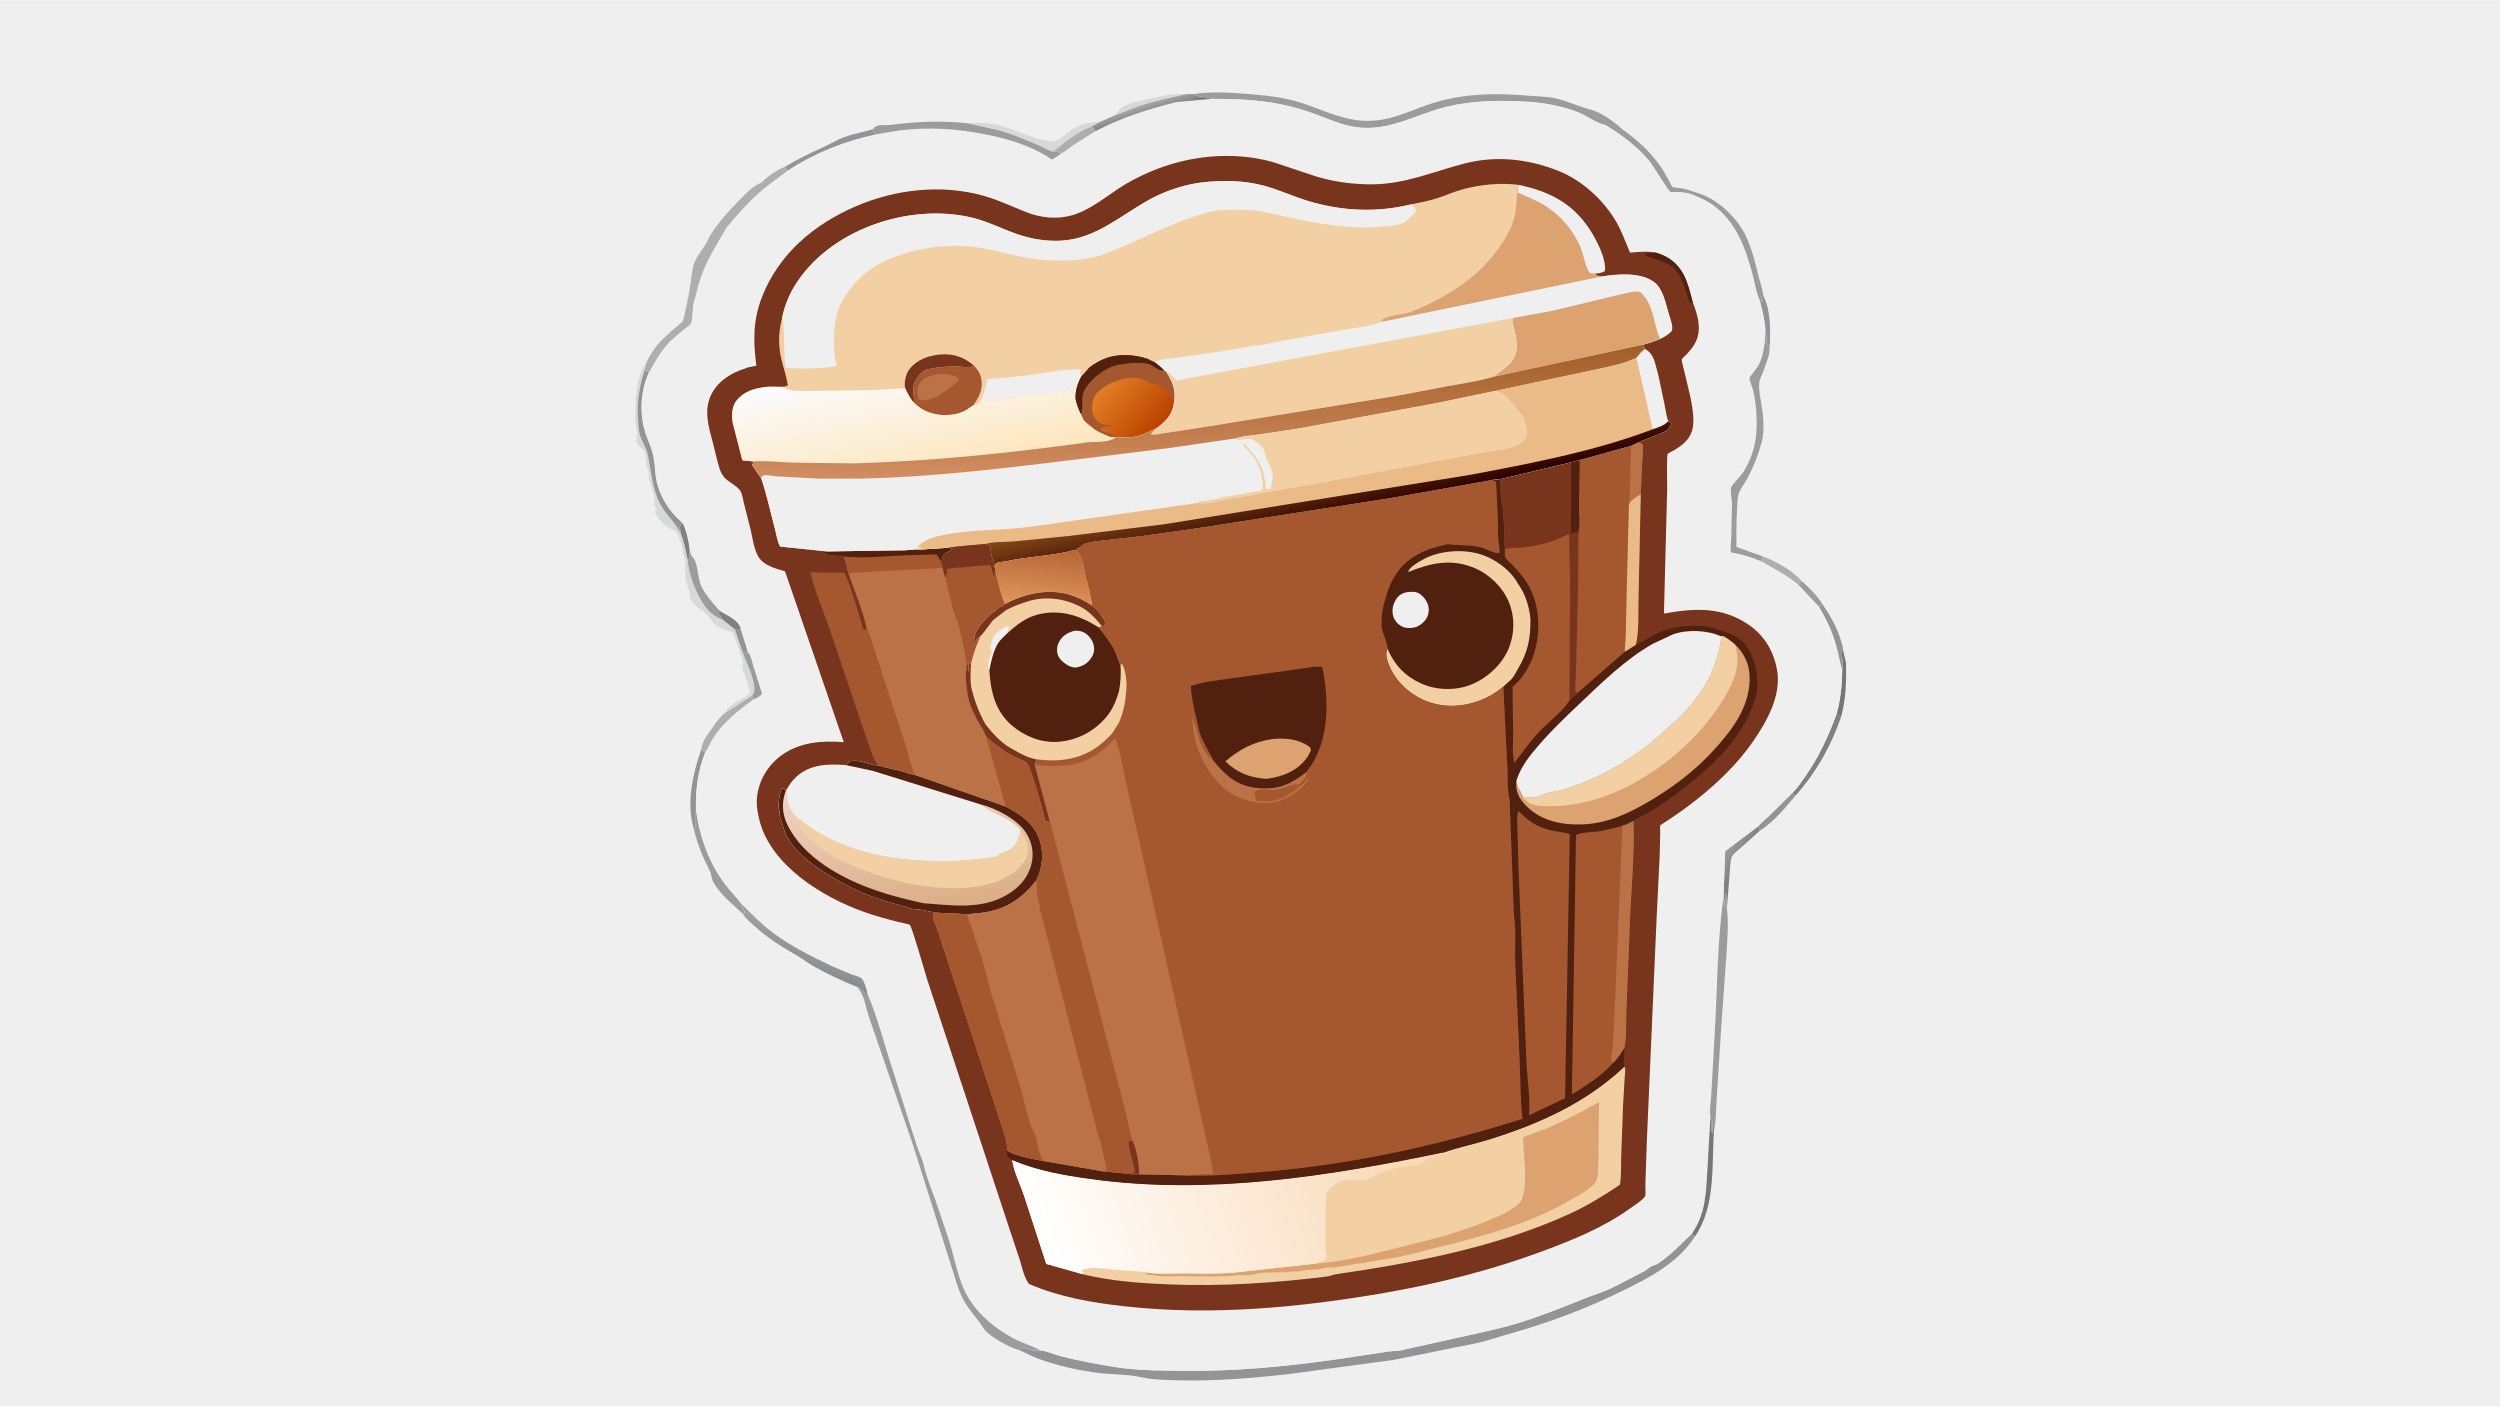 <svg version="1.1" xmlns="http://www.w3.org/2000/svg" style="display: block;" viewBox="0 0 2048 1152" width="1820" height="1024">
<defs>
	<linearGradient id="Gradient1" gradientUnits="userSpaceOnUse" x1="1421.65" y1="713.699" x2="1409.81" y2="706.344">
		<stop class="stop0" offset="0" stop-opacity="1" stop-color="rgb(128,127,129)"/>
		<stop class="stop1" offset="1" stop-opacity="1" stop-color="rgb(152,154,153)"/>
	</linearGradient>
	<linearGradient id="Gradient2" gradientUnits="userSpaceOnUse" x1="942.886" y1="94.818" x2="939.547" y2="84.199">
		<stop class="stop0" offset="0" stop-opacity="1" stop-color="rgb(121,122,124)"/>
		<stop class="stop1" offset="1" stop-opacity="1" stop-color="rgb(172,170,170)"/>
	</linearGradient>
	<linearGradient id="Gradient3" gradientUnits="userSpaceOnUse" x1="653.943" y1="794.567" x2="664.171" y2="766.114">
		<stop class="stop0" offset="0" stop-opacity="1" stop-color="rgb(134,138,140)"/>
		<stop class="stop1" offset="1" stop-opacity="1" stop-color="rgb(162,160,160)"/>
	</linearGradient>
	<linearGradient id="Gradient4" gradientUnits="userSpaceOnUse" x1="752.023" y1="745.356" x2="737.371" y2="641.665">
		<stop class="stop0" offset="0" stop-opacity="1" stop-color="rgb(219,174,134)"/>
		<stop class="stop1" offset="1" stop-opacity="1" stop-color="rgb(240,210,195)"/>
	</linearGradient>
	<linearGradient id="Gradient5" gradientUnits="userSpaceOnUse" x1="1160.8" y1="924.058" x2="856.155" y2="1028.37">
		<stop class="stop0" offset="0" stop-opacity="1" stop-color="rgb(249,215,179)"/>
		<stop class="stop1" offset="1" stop-opacity="1" stop-color="rgb(255,255,255)"/>
	</linearGradient>
	<linearGradient id="Gradient6" gradientUnits="userSpaceOnUse" x1="763.214" y1="388.676" x2="744.381" y2="292.928">
		<stop class="stop0" offset="0" stop-opacity="1" stop-color="rgb(253,230,189)"/>
		<stop class="stop1" offset="1" stop-opacity="1" stop-color="rgb(251,252,255)"/>
	</linearGradient>
	<linearGradient id="Gradient7" gradientUnits="userSpaceOnUse" x1="946.058" y1="350.609" x2="905.188" y2="315.607">
		<stop class="stop0" offset="0" stop-opacity="1" stop-color="rgb(188,68,0)"/>
		<stop class="stop1" offset="1" stop-opacity="1" stop-color="rgb(226,126,37)"/>
	</linearGradient>
	<linearGradient id="Gradient8" gradientUnits="userSpaceOnUse" x1="979.439" y1="289.455" x2="980.648" y2="386.516">
		<stop class="stop0" offset="0" stop-opacity="1" stop-color="rgb(163,95,40)"/>
		<stop class="stop1" offset="1" stop-opacity="1" stop-color="rgb(209,140,96)"/>
	</linearGradient>
	<linearGradient id="Gradient9" gradientUnits="userSpaceOnUse" x1="1093.84" y1="424.179" x2="1083.06" y2="378.965">
		<stop class="stop0" offset="0" stop-opacity="1" stop-color="rgb(44,0,0)"/>
		<stop class="stop1" offset="1" stop-opacity="1" stop-color="rgb(134,74,23)"/>
	</linearGradient>
	<linearGradient id="Gradient10" gradientUnits="userSpaceOnUse" x1="857.077" y1="448.368" x2="852.039" y2="496.067">
		<stop class="stop0" offset="0" stop-opacity="1" stop-color="rgb(183,100,53)"/>
		<stop class="stop1" offset="1" stop-opacity="1" stop-color="rgb(222,151,91)"/>
	</linearGradient>
</defs>
<path transform="translate(0,0)" fill="rgb(239,239,239)" d="M -0 -0 L 2048 0 L 2048 1152 L -0 1152 L -0 -0 z"/>
<path transform="translate(0,0)" fill="rgb(156,156,157)" d="M 1472.96 478.735 L 1476.22 476.1 C 1482.87 482.121 1488.35 487.325 1493.13 494.98 L 1490.24 497.166 L 1472.96 478.735 z"/>
<path transform="translate(0,0)" fill="rgb(148,148,150)" d="M 1444.48 242.129 C 1450.6 253.109 1450.42 270.877 1449.81 283.058 L 1448.02 282.905 C 1445.58 278.78 1448.02 275.37 1446.24 271.217 C 1445.93 262.587 1443.65 254.65 1441.69 246.297 L 1442.82 245.856 L 1443.5 247.471 C 1443.69 246.179 1443.93 245.139 1443.47 243.881 L 1443.15 243.072 L 1444.48 242.129 z"/>
<path transform="translate(0,0)" fill="rgb(118,118,119)" d="M 1509.15 549.24 C 1509.52 546.358 1509.97 541.053 1508.91 538.424 L 1508.5 537.51 C 1507.87 535.536 1508.72 533.623 1509.71 531.973 L 1512.29 542.973 C 1512.62 558.155 1512.19 572.429 1508.21 587.185 L 1504.53 584.614 C 1507.79 572.839 1508.94 561.422 1509.15 549.24 z"/>
<path transform="translate(0,0)" fill="rgb(148,148,150)" d="M 1468.03 649.656 L 1471.13 651.402 C 1461.58 662.387 1454.06 672.342 1441.68 680.336 L 1440.85 676.328 C 1441.93 674.266 1446.39 670.966 1448.2 669.229 L 1468.03 649.656 z"/>
<path transform="translate(0,0)" fill="rgb(175,174,175)" d="M 1444.43 455.778 C 1456.03 460.354 1467.71 466.766 1476.22 476.1 L 1472.96 478.735 C 1463.47 471.098 1453.28 465.833 1442.85 459.752 L 1444.43 455.778 z"/>
<path transform="translate(0,0)" fill="rgb(215,216,216)" d="M 914.13 93.876 C 915.013 92.163 915.987 90.765 917.399 89.458 C 923.504 83.807 930.253 83.457 937.99 81.621 C 950.524 78.647 959.156 76.43 972.177 76.968 L 969.221 77.595 C 957.461 79.979 944.398 82.894 933.061 86.679 C 926.665 88.814 920.577 91.966 914.13 93.876 z"/>
<path transform="translate(0,0)" fill="rgb(148,148,150)" d="M 1490.24 497.166 L 1493.13 494.98 C 1499.09 503.653 1505.48 514.867 1508.2 525 C 1508.7 526.896 1509.89 530.055 1509.71 531.973 C 1508.72 533.623 1507.87 535.536 1508.5 537.51 L 1508.91 538.424 C 1509.97 541.053 1509.52 546.358 1509.15 549.24 C 1506.89 541.206 1505.56 532.981 1503.04 525 C 1499.9 515.048 1495.51 506.146 1490.24 497.166 z"/>
<path transform="translate(0,0)" fill="rgb(148,148,150)" d="M 574.422 613.891 L 577.714 616.129 C 571.648 631.727 569.906 646.123 570.097 662.799 C 569.549 667.049 570.813 675.089 569.016 678.415 L 568.264 678.582 C 562.103 657.72 567.502 633.823 574.422 613.891 z"/>
<path transform="translate(0,0)" fill="rgb(127,128,129)" d="M 1468.03 649.656 C 1472.59 645.318 1476 640.066 1479.56 634.906 C 1490.4 619.169 1498.02 602.532 1504.53 584.614 L 1508.21 587.185 C 1499.74 611.329 1488.21 632.109 1471.13 651.402 L 1468.03 649.656 z"/>
<path transform="translate(0,0)" fill="url(#Gradient1)" d="M 1440.85 676.328 L 1441.68 680.336 L 1424.97 695.338 C 1423.13 696.962 1419.65 699.484 1418.71 701.844 C 1417.39 705.144 1417.31 710.937 1416.97 714.568 L 1414.78 742.723 L 1414.72 744.095 C 1413.15 740.001 1415.1 735.123 1413.33 731.649 L 1412.59 742.706 L 1411.89 734.916 L 1413.24 697.115 L 1440.85 676.328 z"/>
<path transform="translate(0,0)" fill="rgb(156,156,157)" d="M 570.097 662.799 C 573.129 685.176 580.429 706.213 594.138 724.372 C 598.229 729.791 603.318 734.546 607.194 740.071 L 610.105 747.304 L 608.686 748.609 C 600.44 740.675 588.811 731.88 583.819 721.381 C 582.687 719.002 582.872 716.177 581.712 713.86 C 575.8 702.054 571.309 691.533 568.264 678.582 L 569.016 678.415 C 570.813 675.089 569.549 667.049 570.097 662.799 z"/>
<path transform="translate(0,0)" fill="rgb(215,216,216)" d="M 793.537 100.951 C 801.77 99.839 811.462 100.833 819.5 102.733 C 829.481 105.091 855.6 117.912 864.352 115.222 L 865.005 115.005 C 869.626 113.623 871.278 111.251 874.908 108.381 C 882.731 102.196 891.014 99.841 900.768 99.913 L 894.085 103.642 C 895.622 104.734 896.347 105.441 897.479 106.924 L 897.778 107.151 L 878.301 119.495 C 875.9 121.155 872.118 124.705 869.409 125.488 C 867.538 124.153 865.166 124.216 862.939 123.995 C 858.38 123.391 854.198 120.284 850.039 118.5 C 841.689 114.917 832.104 110.962 823.5 108.152 C 813.758 104.97 803.43 103.678 793.537 100.951 z"/>
<path transform="translate(0,0)" fill="rgb(175,174,175)" d="M 862.939 123.995 C 872.43 116.456 882.629 107.898 894.085 103.642 C 895.622 104.734 896.347 105.441 897.479 106.924 L 897.778 107.151 L 878.301 119.495 C 875.9 121.155 872.118 124.705 869.409 125.488 C 867.538 124.153 865.166 124.216 862.939 123.995 z"/>
<path transform="translate(0,0)" fill="rgb(215,216,216)" d="M 593.964 583.869 C 596.284 579.83 598.107 578.116 602 575.51 C 606.013 572.823 611.352 571.184 614.51 567.5 C 614.161 565.546 613.503 563.883 613.005 561.995 C 612.344 559.489 610.307 552.117 608.979 550.125 C 607.559 547.996 608.991 542.835 608.288 540.022 L 608.005 538.995 C 607.752 538.048 607.691 537.618 606.979 536.907 L 606.51 536.5 C 605.634 531.59 603.545 526.745 602.005 521.995 L 600.51 518 C 599.518 517.499 599.76 517.523 598.908 517.35 C 593.574 516.263 588.052 513.625 584.005 509.995 L 583.897 509.387 C 583.29 507.553 575.862 499.772 574.005 498.995 C 570.63 497.583 567.43 493.613 565.51 490.5 C 565.651 485.99 564.103 483.207 563.005 478.995 C 562.703 477.837 562.659 477.145 561.979 476.125 C 560.373 473.716 562.499 468.892 561.01 465.913 L 560.51 465 L 561.5 464 C 561.507 460.94 561.123 455.92 559.51 453.5 C 559.69 447.745 557.631 445.099 556.005 439.995 L 555.51 438 C 554.96 436.621 553.442 434.487 552.005 433.995 C 543.759 431.175 543.253 428.789 538.067 422.454 C 536.926 421.06 536.756 420.298 536.51 418.5 L 538.5 418 C 538.017 416.989 537.572 416.061 536.948 415.125 C 535.329 412.696 536.375 407.259 535.51 404.5 C 534.176 400.248 533.033 395.687 531.51 391.5 C 531.135 390.469 531.885 388.531 531.51 387.5 C 530.709 385.298 530.201 382.896 529.51 380.5 C 528.816 378.094 530.192 377.022 528.51 374.5 C 528.57 373.53 528.667 372.462 528.51 371.5 C 528.032 368.572 526.046 367.265 524 365.49 C 519.109 361.248 522.945 356.182 521.51 351 C 519.17 342.548 521.62 333.25 520.572 324.463 C 520.474 323.64 521.052 323.185 521.5 322.51 C 521.343 316.612 523.443 310.623 525.005 305.005 C 525.869 301.898 527.314 300.167 529.271 297.678 L 528.219 302.74 L 531.698 304.76 C 524.429 320.341 523.546 340.547 529.5 356.784 C 531.523 362.3 533.958 367.401 535.204 373.197 C 536.549 379.456 536.47 385.925 537.554 392.217 C 539.918 405.939 548.186 418.816 558.641 427.754 L 556.51 432.5 L 556.999 433.107 C 557.822 434.402 557.8 435.811 557.904 437.294 C 560.403 444.103 561.826 451.025 563.246 458.117 C 564.044 471.357 572.395 493.09 582.459 502.022 C 585.422 504.652 589.002 506.343 592.59 507.951 L 602.063 515.502 C 604.411 516.081 604.618 516.052 606.862 515.142 L 612.726 534.084 C 610.846 534.809 610.57 534.951 608.497 534.551 C 611.092 542.113 620.717 560.65 617.238 568.074 C 616.9 568.796 616.47 569.259 615.929 569.837 L 593.964 583.869 z"/>
<path transform="translate(0,0)" fill="rgb(148,148,150)" d="M 606.862 515.142 L 612.726 534.084 C 610.846 534.809 610.57 534.951 608.497 534.551 L 602.063 515.502 C 604.411 516.081 604.618 516.052 606.862 515.142 z"/>
<path transform="translate(0,0)" fill="rgb(148,148,150)" d="M 528.219 302.74 L 531.698 304.76 C 524.429 320.341 523.546 340.547 529.5 356.784 C 531.523 362.3 533.958 367.401 535.204 373.197 C 536.549 379.456 536.47 385.925 537.554 392.217 C 539.918 405.939 548.186 418.816 558.641 427.754 L 556.51 432.5 L 556.999 433.107 C 557.822 434.402 557.8 435.811 557.904 437.294 C 553.885 428.576 545.599 421.638 541.01 412.944 C 534.465 400.542 533.463 385.825 530.662 372.378 C 529.443 366.522 526.008 361.729 524.245 356.139 C 523.044 352.331 522.987 347.757 522.697 343.77 C 521.601 328.671 523.748 317.044 528.219 302.74 z"/>
<path transform="translate(0,0)" fill="rgb(156,156,157)" d="M 977.821 76.912 C 991.889 74.74 1007.46 75.675 1021.61 76.779 C 1036.21 77.917 1051.87 79.511 1065.86 84.037 C 1082.98 89.58 1099.46 98.171 1117.85 98.822 C 1137.37 99.513 1151.17 92.162 1169 85.929 C 1196.71 76.243 1224.56 75.832 1253.4 78.35 C 1260.11 78.936 1266.94 78.879 1273.56 80.273 C 1283.78 82.428 1293.22 87.222 1303.3 89.697 C 1310.77 91.532 1323.45 100.116 1328.83 105.697 C 1340.57 114.017 1350.43 122.643 1359.01 134.346 C 1362.25 138.761 1364.88 143.603 1367.54 148.376 C 1368 149.183 1369.5 152.538 1370.04 152.903 C 1371.23 153.707 1376.43 153.889 1377.99 154.192 C 1382.79 155.116 1387.3 156.936 1391.95 158.383 C 1407.06 163.094 1422.38 177.803 1429.46 191.742 C 1435.15 202.943 1438.07 215.981 1441.11 228.074 C 1442.27 232.711 1444.11 237.335 1444.48 242.129 L 1443.15 243.072 L 1443.47 243.881 C 1443.93 245.139 1443.69 246.179 1443.5 247.471 L 1442.82 245.856 L 1441.69 246.297 C 1438.7 240.372 1437.58 232.131 1435.85 225.631 C 1429.9 203.361 1422.28 181.334 1402.52 167.42 C 1398.22 164.391 1392.93 162.14 1388.13 159.993 C 1383.61 157.975 1379.35 157.391 1374.46 157.237 C 1373.14 157.195 1369.33 157.563 1368.27 157.107 C 1366.61 156.393 1354.03 135.209 1350.72 131.341 C 1340.47 119.328 1328.57 110.498 1315.23 102.299 C 1308.96 101.395 1300.17 94.917 1293.89 92.299 C 1281.8 87.254 1266.09 84.178 1253 83.335 C 1230.18 81.863 1206.97 81.951 1184.64 87.433 C 1161.76 93.05 1140.63 106.002 1116.37 104.561 C 1099.41 103.554 1086.89 96.349 1071.23 91.186 C 1044.36 82.321 1020.3 80.776 992.269 80.866 C 987.393 78.518 982.367 80.086 977.821 76.912 z"/>
<path transform="translate(0,0)" fill="rgb(148,148,150)" d="M 1386.34 1010 L 1388.28 1013.1 C 1374.03 1035.01 1350.55 1046.86 1327.71 1058.03 C 1298.24 1072.45 1268.47 1083.45 1236.96 1092.38 C 1227.23 1095.14 1216.94 1098.73 1207.09 1100.69 L 1205.99 1100.89 L 1141.53 1113.91 L 1054.98 1125.62 C 1018.82 1129.63 981.511 1132.42 945.128 1129.68 C 938.563 1129.18 932.402 1127.29 925.945 1126.57 L 901.127 1124.76 C 884.532 1122.73 866.836 1118.82 851.098 1113.14 C 845.418 1111.09 840.163 1108.01 834.573 1105.75 C 835.767 1104.92 836.762 1104.31 837.656 1103.14 C 843.155 1105.27 846.344 1106.95 852.418 1106.27 C 855.297 1105.79 865.131 1109.88 868.615 1110.76 C 883.437 1114.53 898.393 1117.32 913.504 1119.74 C 932.106 1122.71 952.072 1122.65 970.897 1122.84 C 1011.39 1123.24 1051.01 1119.51 1091.06 1113.97 L 1138.13 1106.94 C 1140.88 1106.5 1143.64 1106.79 1146.4 1106.31 L 1190.99 1096.39 C 1208.16 1092.53 1225.47 1089.14 1242.44 1084.08 C 1261.5 1078.39 1280.93 1070.37 1299.45 1063.05 C 1306.51 1060.26 1313.81 1058.09 1320.68 1054.83 L 1346.77 1041.36 C 1348.97 1040.14 1350.83 1038.23 1353 1037.09 C 1354.6 1036.25 1356.43 1036.08 1357.94 1035.08 C 1368.43 1028.12 1377.39 1018.79 1386.34 1010 z"/>
<path transform="translate(0,0)" fill="rgb(239,239,239)" d="M 972.177 76.968 L 977.821 76.912 C 982.367 80.086 987.393 78.518 992.269 80.866 C 1020.3 80.776 1044.36 82.321 1071.23 91.186 C 1086.89 96.349 1099.41 103.554 1116.37 104.561 C 1140.63 106.002 1161.76 93.05 1184.64 87.433 C 1206.97 81.951 1230.18 81.863 1253 83.335 C 1266.09 84.178 1281.8 87.254 1293.89 92.299 C 1300.17 94.917 1308.96 101.395 1315.23 102.299 C 1328.57 110.498 1340.47 119.328 1350.72 131.341 C 1354.03 135.209 1366.61 156.393 1368.27 157.107 C 1369.33 157.563 1373.14 157.195 1374.46 157.237 C 1379.35 157.391 1383.61 157.975 1388.13 159.993 C 1392.93 162.14 1398.22 164.391 1402.52 167.42 C 1422.28 181.334 1429.9 203.361 1435.85 225.631 C 1437.58 232.131 1438.7 240.372 1441.69 246.297 C 1443.65 254.65 1445.93 262.587 1446.24 271.217 C 1448.02 275.37 1445.58 278.78 1448.02 282.905 L 1449.81 283.058 C 1449.6 286.108 1449.64 289.402 1448.62 292.295 C 1446.52 298.269 1444.91 303.737 1442.14 309.611 C 1440 314.155 1441.43 322.658 1442.34 327.5 C 1444.22 337.533 1445.93 351.497 1443.3 361.5 C 1440.49 372.225 1436.66 381.986 1431.46 391.792 C 1429.18 396.077 1425.5 400.156 1424.18 404.835 C 1423.16 408.445 1423.29 412.922 1423.04 416.682 C 1422.32 427.139 1422.42 437.458 1422.48 447.949 L 1444.43 455.778 L 1442.85 459.752 C 1453.28 465.833 1463.47 471.098 1472.96 478.735 L 1490.24 497.166 C 1495.51 506.146 1499.9 515.048 1503.04 525 C 1505.56 532.981 1506.89 541.206 1509.15 549.24 C 1508.94 561.422 1507.79 572.839 1504.53 584.614 C 1498.02 602.532 1490.4 619.169 1479.56 634.906 C 1476 640.066 1472.59 645.318 1468.03 649.656 L 1448.2 669.229 C 1446.39 670.966 1441.93 674.266 1440.85 676.328 L 1413.24 697.115 L 1411.89 734.916 L 1412.59 742.706 L 1413.33 731.649 C 1415.1 735.123 1413.15 740.001 1414.72 744.095 C 1416.12 755.367 1415.12 767.838 1414.49 779.171 L 1410.1 840.294 L 1406.25 900.99 C 1405.69 908.682 1406.01 917.818 1404.09 925.244 C 1402.11 954.468 1405.86 987.941 1388.28 1013.1 L 1386.34 1010 C 1377.39 1018.79 1368.43 1028.12 1357.94 1035.08 C 1356.43 1036.08 1354.6 1036.25 1353 1037.09 C 1350.83 1038.23 1348.97 1040.14 1346.77 1041.36 L 1320.68 1054.83 C 1313.81 1058.09 1306.51 1060.26 1299.45 1063.05 C 1280.93 1070.37 1261.5 1078.39 1242.44 1084.08 C 1225.47 1089.14 1208.16 1092.53 1190.99 1096.39 L 1146.4 1106.31 C 1143.64 1106.79 1140.88 1106.5 1138.13 1106.94 L 1091.06 1113.97 C 1051.01 1119.51 1011.39 1123.24 970.897 1122.84 C 952.072 1122.65 932.106 1122.71 913.504 1119.74 C 898.393 1117.32 883.437 1114.53 868.615 1110.76 C 865.131 1109.88 855.297 1105.79 852.418 1106.27 C 846.344 1106.95 843.155 1105.27 837.656 1103.14 C 836.762 1104.31 835.767 1104.92 834.573 1105.75 C 827.777 1104.21 809.682 1094.23 806.02 1088.42 C 799.83 1078.6 792.12 1071.67 787.292 1060.75 C 783.572 1052.33 781.503 1043.24 778.495 1034.55 L 747.5 936.49 L 718.878 853.351 L 711.571 832.225 C 708.629 823.169 708.518 815.907 702.14 808.197 L 701.73 808.241 C 690.104 803.445 677.14 797.497 666.243 791.273 C 661.891 788.788 657.999 785.638 653.684 783.134 C 640.977 775.761 629.616 768.945 618.645 759.029 C 615.158 755.877 611.127 752.672 608.686 748.609 L 610.105 747.304 L 607.194 740.071 C 603.318 734.546 598.229 729.791 594.138 724.372 C 580.429 706.213 573.129 685.176 570.097 662.799 C 569.906 646.123 571.648 631.727 577.714 616.129 L 574.422 613.891 C 575.848 604.606 581.452 600.074 585.97 592.514 C 588.465 589.375 590.805 586.371 593.964 583.869 L 615.929 569.837 C 616.47 569.259 616.9 568.796 617.238 568.074 C 620.717 560.65 611.092 542.113 608.497 534.551 C 610.57 534.951 610.846 534.809 612.726 534.084 L 606.862 515.142 C 604.618 516.052 604.411 516.081 602.063 515.502 L 592.59 507.951 C 589.002 506.343 585.422 504.652 582.459 502.022 C 572.395 493.09 564.044 471.357 563.246 458.117 C 561.826 451.025 560.403 444.103 557.904 437.294 C 557.8 435.811 557.822 434.402 556.999 433.107 L 556.51 432.5 L 558.641 427.754 C 548.186 418.816 539.918 405.939 537.554 392.217 C 536.47 385.925 536.549 379.456 535.204 373.197 C 533.958 367.401 531.523 362.3 529.5 356.784 C 523.546 340.547 524.429 320.341 531.698 304.76 L 528.219 302.74 L 529.271 297.678 C 534.604 285.011 541.911 278.2 552.068 269.275 C 554.073 267.513 557.498 265.304 559.051 263.236 C 560.77 260.947 564.463 239.4 565.277 234.906 C 566.419 228.722 566.496 221.242 568.679 215.469 C 570.736 210.029 574.615 205.556 577.618 200.641 C 579.698 197.236 581.143 193.493 583.371 190.169 C 589.996 180.283 598.001 171.566 606.366 163.141 C 612.288 157.177 616.072 152.795 623.969 149.29 C 628.389 144.474 636.798 139.001 642.849 136.577 C 653.75 129.959 664.452 125.022 675.972 119.665 C 681.059 117.3 685.95 114.287 691.214 112.341 C 698.551 109.629 706.579 108.171 714.123 106.027 L 715.055 105.597 C 715.678 105.128 716.134 104.349 716.814 103.854 C 720.129 101.437 725.012 102.713 728.839 102.236 C 750.907 99.487 771.316 98.395 793.537 100.951 C 803.43 103.678 813.758 104.97 823.5 108.152 C 832.104 110.962 841.689 114.917 850.039 118.5 C 854.198 120.284 858.38 123.391 862.939 123.995 C 865.166 124.216 867.538 124.153 869.409 125.488 C 872.118 124.705 875.9 121.155 878.301 119.495 L 897.778 107.151 L 897.479 106.924 C 896.347 105.441 895.622 104.734 894.085 103.642 L 900.768 99.913 L 914.13 93.876 C 920.577 91.966 926.665 88.814 933.061 86.679 C 944.398 82.894 957.461 79.979 969.221 77.595 L 972.177 76.968 z"/>
<path transform="translate(0,0)" fill="rgb(127,128,129)" d="M 558.641 427.754 C 562.042 432.19 564.378 444.86 565.048 450.723 C 564.879 452.896 564.379 455.514 564.778 457.651 L 563.246 458.117 C 561.826 451.025 560.403 444.103 557.904 437.294 C 557.8 435.811 557.822 434.402 556.999 433.107 L 556.51 432.5 L 558.641 427.754 z"/>
<path transform="translate(0,0)" fill="rgb(127,128,129)" d="M 589.404 500.088 C 595.833 504.531 604.74 507.178 606.862 515.142 C 604.618 516.052 604.411 516.081 602.063 515.502 L 592.59 507.951 L 588.674 502.5 L 589.404 500.088 z"/>
<path transform="translate(0,0)" fill="rgb(156,156,157)" d="M 612.726 534.084 C 615.406 537.354 616.061 542.019 617.284 546 L 624.207 568 C 622.486 570.78 620.142 571.38 617.274 572.816 L 615.929 569.837 C 616.47 569.259 616.9 568.796 617.238 568.074 C 620.717 560.65 611.092 542.113 608.497 534.551 C 610.57 534.951 610.846 534.809 612.726 534.084 z"/>
<path transform="translate(0,0)" fill="rgb(148,148,150)" d="M 642.849 136.577 C 653.75 129.959 664.452 125.022 675.972 119.665 C 681.059 117.3 685.95 114.287 691.214 112.341 C 698.551 109.629 706.579 108.171 714.123 106.027 L 717.391 109.948 C 692.437 115.219 666.746 125.283 645.512 139.508 L 642.849 136.577 z"/>
<path transform="translate(0,0)" fill="rgb(175,174,175)" d="M 593.964 583.869 L 615.929 569.837 L 617.274 572.816 C 605.113 581.49 592.846 591.244 584.57 603.905 C 582.009 607.823 580.394 612.321 577.714 616.129 L 574.422 613.891 C 575.848 604.606 581.452 600.074 585.97 592.514 C 588.465 589.375 590.805 586.371 593.964 583.869 z"/>
<path transform="translate(0,0)" fill="rgb(156,156,157)" d="M 565.048 450.723 C 565.522 452.304 565.938 454.994 567.145 456.009 C 571.718 459.854 571.583 473.576 574.158 479.235 C 577.798 487.237 583.588 493.546 589.416 499.979 L 589.404 500.088 L 588.674 502.5 L 592.59 507.951 C 589.002 506.343 585.422 504.652 582.459 502.022 C 572.395 493.09 564.044 471.357 563.246 458.117 L 564.778 457.651 C 564.379 455.514 564.879 452.896 565.048 450.723 z"/>
<path transform="translate(0,0)" fill="rgb(118,118,119)" d="M 1401.19 914.879 L 1401.36 915.736 C 1401.99 919.028 1401.3 926.345 1403 928.5 L 1403 917.5 L 1403.75 917.005 L 1404.09 925.244 C 1402.11 954.468 1405.86 987.941 1388.28 1013.1 L 1386.34 1010 C 1397.59 993.364 1397.55 976.457 1398.77 957.144 L 1401.19 914.879 z"/>
<path transform="translate(0,0)" fill="url(#Gradient2)" d="M 972.177 76.968 L 977.821 76.912 C 982.367 80.086 987.393 78.518 992.269 80.866 L 963.67 83.447 C 940.843 89.263 918.666 96.08 897.778 107.151 L 897.479 106.924 C 896.347 105.441 895.622 104.734 894.085 103.642 L 900.768 99.913 L 914.13 93.876 C 920.577 91.966 926.665 88.814 933.061 86.679 C 944.398 82.894 957.461 79.979 969.221 77.595 L 972.177 76.968 z"/>
<path transform="translate(0,0)" fill="url(#Gradient3)" d="M 607.194 740.071 C 615.233 748.164 624.161 757.328 633.316 764.104 C 647.872 774.879 665.441 783.792 681.84 791.475 L 697.657 798.109 C 699.722 798.896 703.667 799.764 705.383 800.983 C 707.826 802.718 710.18 810.799 710.524 813.786 L 708.788 814.327 C 707.095 810.86 705.347 810.242 702.14 808.197 L 701.73 808.241 C 690.104 803.445 677.14 797.497 666.243 791.273 C 661.891 788.788 657.999 785.638 653.684 783.134 C 640.977 775.761 629.616 768.945 618.645 759.029 C 615.158 755.877 611.127 752.672 608.686 748.609 L 610.105 747.304 L 607.194 740.071 z"/>
<path transform="translate(0,0)" fill="rgb(156,156,157)" d="M 714.123 106.027 L 715.055 105.597 C 715.678 105.128 716.134 104.349 716.814 103.854 C 720.129 101.437 725.012 102.713 728.839 102.236 C 750.907 99.487 771.316 98.395 793.537 100.951 C 803.43 103.678 813.758 104.97 823.5 108.152 C 832.104 110.962 841.689 114.917 850.039 118.5 C 854.198 120.284 858.38 123.391 862.939 123.995 C 865.166 124.216 867.538 124.153 869.409 125.488 C 866.905 127.426 864.603 129.179 861.709 130.513 C 848.955 121.641 832.699 115.798 817.744 112.225 C 792.849 106.278 768.647 103.715 743 106.035 C 734.467 106.807 725.857 108.592 717.391 109.948 L 714.123 106.027 z"/>
<path transform="translate(0,0)" fill="rgb(156,156,157)" d="M 1411.89 734.916 L 1412.59 742.706 L 1413.33 731.649 C 1415.1 735.123 1413.15 740.001 1414.72 744.095 C 1416.12 755.367 1415.12 767.838 1414.49 779.171 L 1410.1 840.294 L 1406.25 900.99 C 1405.69 908.682 1406.01 917.818 1404.09 925.244 L 1403.75 917.005 L 1403 917.5 L 1403 928.5 C 1401.3 926.345 1401.99 919.028 1401.36 915.736 L 1401.19 914.879 C 1400.2 910.134 1401.55 902.693 1401.8 897.632 L 1404.58 848.5 C 1406.86 810.917 1406.64 772.188 1411.89 734.916 z"/>
<path transform="translate(0,0)" fill="rgb(156,156,157)" d="M 1446.24 271.217 C 1448.02 275.37 1445.58 278.78 1448.02 282.905 L 1449.81 283.058 C 1449.6 286.108 1449.64 289.402 1448.62 292.295 C 1446.52 298.269 1444.91 303.737 1442.14 309.611 C 1440 314.155 1441.43 322.658 1442.34 327.5 C 1444.22 337.533 1445.93 351.497 1443.3 361.5 C 1440.49 372.225 1436.66 381.986 1431.46 391.792 C 1429.18 396.077 1425.5 400.156 1424.18 404.835 C 1423.16 408.445 1423.29 412.922 1423.04 416.682 C 1422.32 427.139 1422.42 437.458 1422.48 447.949 L 1444.43 455.778 L 1442.85 459.752 C 1435.53 456.535 1427.05 453.934 1419.17 452.54 L 1418.29 452.389 C 1417 449.926 1418.11 443.65 1418.25 440.78 L 1418.84 412.276 C 1418.75 408.93 1417.37 402.361 1418.09 399.346 C 1418.59 397.229 1426.25 389.48 1427.77 387.173 C 1433.04 379.205 1437.25 367.996 1438.4 358.47 C 1439.84 346.506 1438.96 330.643 1436.02 319 C 1435.55 317.141 1433.02 311.158 1433.24 309.687 C 1433.47 308.192 1439.69 301.024 1440.73 298.914 C 1445.01 290.265 1445.84 280.683 1446.24 271.217 z"/>
<path transform="translate(0,0)" fill="rgb(175,174,175)" d="M 623.969 149.29 C 628.389 144.474 636.798 139.001 642.849 136.577 L 645.512 139.508 C 637.196 145.722 628.449 151.772 620.73 158.715 C 611.64 166.893 603.436 176.543 595.506 185.839 C 587.189 199.965 579.142 212.334 573.791 228 C 571.429 234.916 570.144 242.18 567.862 249.105 C 567.472 252.3 567.239 262.66 565.906 265.128 C 565.353 266.152 562.458 267.94 561.42 268.798 C 556.699 272.705 551.72 276.536 547.529 281.019 C 540.695 288.329 536.621 296.242 531.698 304.76 L 528.219 302.74 L 529.271 297.678 C 534.604 285.011 541.911 278.2 552.068 269.275 C 554.073 267.513 557.498 265.304 559.051 263.236 C 560.77 260.947 564.463 239.4 565.277 234.906 C 566.419 228.722 566.496 221.242 568.679 215.469 C 570.736 210.029 574.615 205.556 577.618 200.641 C 579.698 197.236 581.143 193.493 583.371 190.169 C 589.996 180.283 598.001 171.566 606.366 163.141 C 612.288 157.177 616.072 152.795 623.969 149.29 z"/>
<path transform="translate(0,0)" fill="rgb(156,156,157)" d="M 702.14 808.197 C 705.347 810.242 707.095 810.86 708.788 814.327 L 710.524 813.786 C 719.27 834.097 724.411 855.948 731.486 876.864 L 750.726 937.684 C 752.482 943.374 755.643 949.376 756.895 955 C 758.933 964.161 762.92 973.71 766.111 982.522 L 776.373 1012.75 C 782.028 1029.29 784.632 1049.71 794.15 1064.43 C 803.274 1078.54 815.045 1087.76 829.538 1095.9 C 836.83 1100 845.474 1102.17 852.418 1106.27 C 846.344 1106.95 843.155 1105.27 837.656 1103.14 C 836.762 1104.31 835.767 1104.92 834.573 1105.75 C 827.777 1104.21 809.682 1094.23 806.02 1088.42 C 799.83 1078.6 792.12 1071.67 787.292 1060.75 C 783.572 1052.33 781.503 1043.24 778.495 1034.55 L 747.5 936.49 L 718.878 853.351 L 711.571 832.225 C 708.629 823.169 708.518 815.907 702.14 808.197 z"/>
<path transform="translate(0,0)" fill="rgb(120,52,28)" d="M 611.086 301.51 C 612.163 300.617 617.975 299.879 619.612 299.523 C 617.009 279.389 616.695 262.625 624.156 243.375 C 637.879 207.972 666.726 183.671 700.92 168.933 C 733.766 154.777 771.694 150.495 806.423 160.444 C 818.357 163.864 829.361 169.215 840.869 173.728 C 852.744 178.384 865.926 179.752 878.344 176.172 C 892.152 172.191 904.278 162.328 916.033 154.5 C 923.985 149.204 933.047 144.555 941.8 140.77 C 973.182 127.199 1010.22 123.312 1043.34 132.804 L 1079.08 144.709 C 1093.64 148.902 1108.28 150.874 1123.44 150.874 C 1150.8 150.873 1173.5 140.608 1199.37 133.89 C 1225.6 127.079 1251.69 129.989 1276.58 139.826 C 1296.01 147.501 1313.84 163.854 1324.22 181.915 C 1328.63 189.581 1331.8 198.67 1335.31 206.823 C 1342.34 206.234 1349.56 205.418 1356.52 206.844 C 1366.72 209.813 1374.1 215.318 1379.2 224.875 C 1382.79 231.602 1384.61 240.004 1386.68 247.324 C 1390.59 257.573 1394.24 269.059 1389.26 279.68 C 1387.41 283.629 1384.57 286.982 1381.62 290.151 C 1380.78 291.059 1378.05 293.358 1377.67 294.304 C 1377.33 295.164 1379.61 303.218 1379.91 304.594 C 1382.67 317.439 1388.73 336.371 1386.86 349.306 C 1385.37 359.581 1378.04 365.009 1369.66 369.639 C 1369.2 369.893 1366.38 371.236 1366.22 371.513 C 1365.06 373.531 1365.84 395.75 1365.76 400.199 L 1363.1 502.488 C 1388.09 497.979 1410.79 496.701 1432.69 511.783 C 1445.28 520.451 1452.82 533.143 1455.67 548.1 C 1459.74 569.536 1447.13 591.475 1435.38 608.259 C 1423.45 625.29 1407.59 640.718 1391.36 653.708 C 1381.47 661.621 1371.29 668.776 1360.61 675.561 C 1360.46 675.653 1360.24 675.679 1360.17 675.838 C 1359.71 676.959 1360.08 680.706 1360.05 682.055 L 1359.62 700.657 L 1357.06 752.914 L 1349.09 934.616 L 1347.89 969.944 C 1347.84 971.953 1348.36 978.277 1347.61 979.871 C 1346.26 982.722 1336.64 988.875 1333.73 990.935 C 1312.66 1005.81 1287.98 1015.78 1263.95 1024.72 C 1222.2 1040.26 1177.91 1051.46 1134 1059.02 C 1064.32 1071.02 993.034 1077.82 922.496 1070.11 C 895.392 1067.14 868.133 1062.6 842.94 1051.65 C 838.949 1046.5 837.159 1037.68 835.271 1031.46 L 827.183 1007.22 L 759.476 802.03 C 757.814 796.934 747.379 759.72 745.34 757.55 C 744.681 756.85 737.3 755.524 735.966 755.182 C 726.366 752.719 716.675 750.082 707.338 746.741 C 673.385 734.591 630.876 708.445 621.924 671 C 620.442 664.8 619.431 658.376 620.248 651.989 C 621.97 638.526 629.239 626.635 640.16 618.631 C 654.859 607.859 673.662 606.342 691.235 607.876 L 643.102 467.883 C 635.371 465.607 625.244 463.122 621.051 455.514 C 617.655 449.353 616.598 441.354 615.107 434.535 L 609.525 412.594 C 608.803 409.764 608.08 404.49 606.538 402.083 C 603.842 397.876 597.249 395.009 593.664 391.28 C 591.766 389.142 590.368 386.593 589.5 383.872 C 587.425 377.364 586.028 370.426 584.298 363.8 C 580.664 349.883 575.832 335.631 583.26 321.952 C 589.069 311.254 599.796 304.956 611.086 301.51 z"/>
<path transform="translate(0,0)" fill="rgb(81,32,14)" d="M 1356.52 206.844 C 1366.72 209.813 1374.1 215.318 1379.2 224.875 C 1382.79 231.602 1384.61 240.004 1386.68 247.324 C 1385.64 247.861 1385.27 247.913 1384.14 247.995 L 1379.51 233.5 C 1378.61 230.829 1377.28 228.497 1376.01 225.995 C 1370.37 214.876 1360.56 214.045 1350.39 210.091 C 1348.54 209.374 1348.09 209.422 1347.26 207.5 L 1356.52 206.844 z"/>
<path transform="translate(0,0)" fill="rgb(239,239,239)" d="M 1347.53 285.612 C 1354.97 289.775 1355.66 296.898 1357.81 304.536 L 1358.49 307.009 L 1363.76 332.074 C 1364.63 336.217 1365.03 341.036 1366.76 344.88 C 1363.05 348.732 1358.65 349.968 1353.7 351.63 L 1340.39 293.115 C 1342.54 290.117 1344.67 287.929 1347.53 285.612 z"/>
<path transform="translate(0,0)" fill="rgb(239,239,239)" d="M 1243.9 151.259 C 1268.78 156.521 1288.19 165.999 1302.45 188 C 1307.61 195.961 1316.18 212.061 1314.73 221.898 C 1312.17 223.595 1309.03 223.742 1306.05 224.19 L 1303 224.102 C 1299.18 221.331 1297.31 209.626 1295.48 204.728 C 1289.73 189.342 1278.16 175.795 1264.02 167.473 C 1257.4 163.58 1249.71 160.623 1242.68 157.471 C 1243.41 155.513 1243.59 153.319 1243.9 151.259 z"/>
<path transform="translate(0,0)" fill="rgb(165,88,47)" d="M 679.174 513.835 C 673.934 498.796 667.403 484.351 663.93 468.735 L 691.796 469.093 C 697.983 482.988 702.505 499.408 706.752 514.064 L 707.03 515.173 L 710.202 515.923 L 710.789 515.729 L 742.761 613.738 C 744.775 620.451 746.125 628.917 749.831 634.828 L 744.852 633.7 C 738.28 631.201 730.654 629.879 723.807 628.208 L 719.641 626.941 C 715.68 622.612 714.212 617.023 712.263 611.621 L 702.585 583.365 L 679.174 513.835 z"/>
<path transform="translate(0,0)" fill="rgb(186,114,70)" d="M 766.852 449.165 L 777.315 448.603 L 780.435 449.5 C 776.809 453.653 773.273 450.847 771.85 458.057 C 771.692 458.857 771.329 459.334 770.821 459.948 C 771.2 461.685 771.496 463.402 772.162 465.057 L 774.163 472.826 C 776.77 484.784 779.783 499.453 784.575 510.656 C 787.944 524.033 791.222 535.723 791.385 549.585 C 791.121 555.399 791.277 560.47 792.31 566.241 C 793.16 577.004 798.768 586.716 804.066 595.863 L 804.298 595.918 L 808.225 603.846 L 823.952 660.58 L 749.831 634.828 C 746.125 628.917 744.775 620.451 742.761 613.738 L 710.789 515.729 L 710.202 515.923 C 707.119 500.364 700.274 484.933 695.128 469.891 L 691.478 455.792 C 686.655 454.673 678.157 455.453 674.519 452.5 L 677.683 451.584 L 742.259 450.643 L 742.285 450.578 L 749.807 449.94 C 755.396 450.213 761.257 449.489 766.852 449.165 z"/>
<path transform="translate(0,0)" fill="rgb(165,88,47)" d="M 766.852 449.165 L 777.315 448.603 L 780.435 449.5 C 776.809 453.653 773.273 450.847 771.85 458.057 C 771.692 458.857 771.329 459.334 770.821 459.948 C 771.2 461.685 771.496 463.402 772.162 465.057 C 763.156 466.044 697.226 468.306 695.128 469.891 L 691.478 455.792 C 686.655 454.673 678.157 455.453 674.519 452.5 L 677.683 451.584 L 742.259 450.643 L 742.285 450.578 L 749.807 449.94 C 755.396 450.213 761.257 449.489 766.852 449.165 z"/>
<path transform="translate(0,0)" fill="rgb(81,32,14)" d="M 766.852 449.165 L 777.315 448.603 L 780.435 449.5 C 776.809 453.653 773.273 450.847 771.85 458.057 C 771.692 458.857 771.329 459.334 770.821 459.948 C 769.865 457.667 768.597 455.919 767.08 453.978 L 737.395 454.967 C 722.513 455.752 706.312 457.31 691.478 455.792 C 686.655 454.673 678.157 455.453 674.519 452.5 L 677.683 451.584 L 742.259 450.643 L 742.285 450.578 L 749.807 449.94 C 755.396 450.213 761.257 449.489 766.852 449.165 z"/>
<path transform="translate(0,0)" fill="rgb(239,239,239)" d="M 693.005 626.628 C 695.065 624.357 695.736 623.292 699 623.115 C 705.944 622.739 712.645 626.908 719.641 626.941 L 723.807 628.208 C 730.654 629.879 738.28 631.201 744.852 633.7 L 749.831 634.828 L 823.952 660.58 C 836.734 667.375 847.353 674.26 851.903 688.717 C 855.306 699.528 853.864 711.11 848.895 721.203 C 836.743 736.626 823.117 745.448 803.372 747.774 L 792.402 748.832 L 766.64 747.573 L 766.57 747.508 L 752.946 744.764 C 749.572 745.506 743.762 743.174 740.326 742.238 C 726.072 738.356 713.07 734.533 699.766 728.027 C 681.843 719.263 656.224 704.806 645.768 687.11 C 642.535 681.639 641.466 676.054 639.352 670.273 C 638.482 667.895 639.015 665.614 638.336 663.312 C 638.155 662.701 637.884 662.152 637.847 661.5 C 637.633 657.712 638.604 648.062 641 645.51 L 643.817 647.283 L 644.597 646.416 C 646.73 642.317 649.349 638.872 652.818 635.79 C 664.171 625.701 678.787 625.589 693.005 626.628 z"/>
<path transform="translate(0,0)" fill="url(#Gradient4)" d="M 693.005 626.628 C 695.065 624.357 695.736 623.292 699 623.115 C 705.944 622.739 712.645 626.908 719.641 626.941 L 723.807 628.208 C 730.654 629.879 738.28 631.201 744.852 633.7 L 749.831 634.828 L 823.952 660.58 C 836.734 667.375 847.353 674.26 851.903 688.717 C 855.306 699.528 853.864 711.11 848.895 721.203 C 836.743 736.626 823.117 745.448 803.372 747.774 L 792.402 748.832 L 766.64 747.573 L 766.57 747.508 L 752.946 744.764 C 749.572 745.506 743.762 743.174 740.326 742.238 C 726.072 738.356 713.07 734.533 699.766 728.027 C 681.843 719.263 656.224 704.806 645.768 687.11 C 642.535 681.639 641.466 676.054 639.352 670.273 C 638.482 667.895 639.015 665.614 638.336 663.312 C 638.155 662.701 637.884 662.152 637.847 661.5 C 637.633 657.712 638.604 648.062 641 645.51 L 643.817 647.283 L 644.597 646.416 C 645.188 655.286 645.364 660.955 651.339 668.082 C 680.36 693.092 716.859 702.772 754.452 704.837 C 763.075 705.311 771.271 706.065 779.918 705.421 C 785.029 705.04 815.055 703.012 817.125 701.031 C 819.722 698.546 822.675 697.914 825.91 696.567 C 831.848 694.094 834.102 687.829 835.545 682.015 L 836.097 679.817 C 827.719 669.675 812.843 666.94 802.808 658.68 L 714.974 631.303 L 693.005 626.628 z"/>
<path transform="translate(0,0)" fill="rgb(81,32,14)" d="M 693.005 626.628 C 695.065 624.357 695.736 623.292 699 623.115 C 705.944 622.739 712.645 626.908 719.641 626.941 L 723.807 628.208 C 730.654 629.879 738.28 631.201 744.852 633.7 L 749.831 634.828 L 823.952 660.58 C 836.734 667.375 847.353 674.26 851.903 688.717 C 855.306 699.528 853.864 711.11 848.895 721.203 C 836.743 736.626 823.117 745.448 803.372 747.774 L 792.402 748.832 L 766.64 747.573 L 766.57 747.508 L 752.946 744.764 C 749.572 745.506 743.762 743.174 740.326 742.238 C 726.072 738.356 713.07 734.533 699.766 728.027 C 681.843 719.263 656.224 704.806 645.768 687.11 C 642.535 681.639 641.466 676.054 639.352 670.273 C 638.482 667.895 639.015 665.614 638.336 663.312 C 638.155 662.701 637.884 662.152 637.847 661.5 C 637.633 657.712 638.604 648.062 641 645.51 L 643.817 647.283 C 640.328 656.965 640.465 665.997 644.987 675.396 C 658.171 702.799 690.577 720.109 718.186 729.493 C 730.435 733.656 742.62 736.727 755.237 739.52 C 755.764 739.637 755.609 739.505 755.811 739.729 C 778.833 741.376 803.258 745.405 824.461 733.156 C 834.453 727.383 841.947 719.445 844.864 708.076 C 847.179 699.057 845.647 690.38 840.804 682.496 C 833.902 671.261 815.38 661.596 802.808 658.68 L 714.974 631.303 L 693.005 626.628 z"/>
<path transform="translate(0,0)" fill="rgb(243,208,164)" d="M 651.339 668.082 C 680.36 693.092 716.859 702.772 754.452 704.837 C 763.075 705.311 771.271 706.065 779.918 705.421 C 785.029 705.04 815.055 703.012 817.125 701.031 C 819.722 698.546 822.675 697.914 825.91 696.567 C 831.848 694.094 834.102 687.829 835.545 682.015 L 836.097 679.817 C 839.326 685.59 842.853 690.613 842.04 697.5 C 841.274 703.986 836.097 710.311 831.041 714.135 C 810.71 729.513 778.725 728.993 754.648 725.34 C 736.635 722.608 719.865 717.578 702.966 710.827 C 691.79 706.363 681.403 701.824 671.885 694.274 C 667.828 691.056 662.775 687.134 659.749 682.92 C 659.11 682.03 658.549 681.209 657.794 680.409 C 653.935 676.327 651.808 673.686 651.339 668.082 z"/>
<path transform="translate(0,0)" fill="rgb(243,208,164)" d="M 1330.77 873.538 C 1331.92 876.081 1331.14 879.619 1330.94 882.365 L 1329.59 905.888 L 1328.06 948.164 C 1327.84 955.33 1328.32 963.44 1326.99 970.429 C 1313.58 979.443 1300.2 987.687 1285.48 994.394 C 1226.14 1021.42 1159.34 1034.27 1095.15 1043.6 C 1092.28 1044.01 1089.53 1045.3 1086.8 1045.63 C 1044.13 1050.85 1001.56 1053.76 958.556 1052.07 C 937.625 1051.24 916.973 1049.85 896.379 1045.79 L 886.339 1043.63 L 886.27 1043.49 L 857.101 1035.27 L 839.292 980.534 C 836.033 970.469 830.762 960.741 829.163 950.112 C 849.842 958.876 871.446 962.65 893.526 965.714 C 990.501 979.172 1088.25 963.45 1183.18 943.791 C 1194.79 939.687 1206.99 937.245 1218.75 933.621 C 1260.1 920.881 1299.06 903.517 1330.77 873.538 z"/>
<path transform="translate(0,0)" fill="rgb(220,162,111)" d="M 1078.83 1034.92 C 1102.91 1033.03 1124.6 1027.17 1147.87 1021.37 C 1173.75 1014.93 1198.86 1008.83 1223.38 997.941 C 1229.94 995.03 1240.89 990.34 1245.33 984.64 C 1251.79 976.34 1248.69 950.08 1248.07 939.5 C 1248.01 938.349 1247.37 932.459 1247.82 931.758 C 1248.69 930.401 1263.29 925.896 1265.84 924.806 C 1280.98 918.318 1295.73 910.955 1309.96 902.67 L 1309.4 949.533 C 1309.17 954.587 1309.57 961.336 1308.07 966.16 C 1307.53 967.869 1306.37 969.348 1305.13 970.609 C 1300.88 974.923 1295.14 977.799 1290 980.901 C 1255.35 1001.79 1215.25 1012.55 1176.21 1022.09 C 1163.83 1025.11 1151.5 1028.71 1138.92 1030.78 L 1094.37 1037.94 C 1090.64 1038.62 1086.78 1037.6 1083.16 1038.94 C 1078.3 1040.74 1071.06 1039.32 1065.98 1040.97 C 1062.6 1042.07 1059.08 1040.97 1055.79 1042.03 C 1053.93 1042.62 1052.38 1042.01 1050.5 1042.01 L 1036.4 1042.45 C 1033.03 1042.54 1027.86 1043.53 1024.5 1044.31 C 1021.49 1045.01 1017.63 1044.16 1014.49 1044.5 C 999.263 1046.16 983.019 1045.42 967.591 1045.29 C 960.561 1045.23 952.214 1045.97 945.344 1044.64 L 938.005 1043.76 L 939.772 1042.39 C 949.048 1043.7 959.363 1043.03 968.745 1043.07 C 982.065 1043.14 995.705 1043.5 1008.99 1042.63 L 1078.83 1034.92 z"/>
<path transform="translate(0,0)" fill="url(#Gradient5)" d="M 829.163 950.112 C 849.842 958.876 871.446 962.65 893.526 965.714 C 990.501 979.172 1088.25 963.45 1183.18 943.791 C 1178.93 947.844 1172.67 946.238 1168.64 950.221 C 1163.52 955.293 1152.7 954.85 1146.13 956.233 C 1139.85 957.554 1131.07 960.142 1125.5 963.391 C 1116.95 968.375 1111.18 965.514 1102.29 966.503 C 1095.52 967.256 1089.85 972.672 1086.2 977.948 L 1085.84 1013.5 C 1085.94 1018.59 1085.35 1024.12 1086.92 1029 C 1086.26 1030.93 1085.35 1031.96 1083.5 1032.9 C 1081.94 1033.68 1080.33 1033.96 1078.83 1034.92 L 1008.99 1042.63 C 995.705 1043.5 982.065 1043.14 968.745 1043.07 C 959.363 1043.03 949.048 1043.7 939.772 1042.39 L 939.63 1041.98 L 911.684 1039.88 C 902.391 1038.96 894.753 1037.13 885.646 1040.45 C 886.173 1041.21 886.457 1041.52 887.294 1041.98 L 887.993 1042.33 L 886.27 1043.49 L 857.101 1035.27 L 839.292 980.534 C 836.033 970.469 830.762 960.741 829.163 950.112 z"/>
<path transform="translate(0,0)" fill="rgb(81,32,14)" d="M 1342.2 362.141 L 1345.56 363.438 C 1346.35 369.294 1345.51 375.458 1345.19 381.339 L 1344.12 404.686 L 1342.29 488.771 C 1341.9 501.017 1342.92 516.254 1340.13 528.044 C 1345.67 526.174 1351 521.675 1356.75 519.416 C 1358.47 518.222 1360.61 517.284 1362.58 516.557 C 1374.29 512.238 1395.92 510.427 1407.22 515.636 C 1418.15 519.099 1427.31 521.975 1433.04 532.806 C 1439.44 544.921 1441.73 560.506 1437.43 573.784 C 1427.66 603.915 1403.25 627.217 1378.71 645.903 C 1369.58 652.853 1360.08 660.004 1350.04 665.597 C 1348.14 666.656 1338.19 671.96 1338.2 672.374 C 1339.22 700.789 1336.08 730.13 1335.09 758.621 L 1332.36 828.515 C 1331.97 837.951 1332.73 848.887 1330.71 858.03 C 1330.86 862.709 1329.64 869.19 1330.77 873.538 C 1299.06 903.517 1260.1 920.881 1218.75 933.621 C 1206.99 937.245 1194.79 939.687 1183.18 943.791 C 1088.25 963.45 990.501 979.172 893.526 965.714 C 871.446 962.65 849.842 958.876 829.163 950.112 L 829.202 950.042 C 827.901 949.274 826.892 948.496 825.773 947.5 C 824.91 945.107 824.385 944.432 825.014 941.909 C 829.487 946.641 847.759 949.487 854.596 950.92 L 904.262 959.524 L 921.889 961.143 C 925.742 961.748 929.233 962.199 933.136 961.884 L 974.471 962.78 C 992.936 963.423 1011.64 961.714 1030.04 960.266 C 1104.54 954.403 1176.11 938.898 1247.22 916.337 C 1245.37 900.741 1245.6 884.896 1244.88 869.22 L 1241.27 789.209 C 1240.81 775.837 1242.13 761.837 1240.12 748.618 L 1236.67 654.948 C 1234.86 647.656 1235.01 640.461 1235.01 633.001 L 1231.51 562.397 C 1226.45 566.606 1221.39 569.873 1215.35 572.484 C 1199.98 579.121 1183.27 580.323 1167.5 573.854 C 1154.71 568.61 1142.91 557.691 1137.79 544.618 C 1136.06 540.2 1134.59 535.5 1136.57 531.124 C 1137.18 528.296 1132.83 519.183 1132.24 515.5 C 1130.53 504.821 1133.42 494.27 1136.72 484.237 C 1138.23 479.435 1140.75 474.616 1143.46 470.397 C 1153.33 455.067 1169.18 449.145 1186.19 445.617 C 1197.19 447.212 1205.9 445.468 1216.82 449.442 C 1219.93 450.758 1225.5 453.735 1228.61 452.701 L 1228.11 447.09 C 1227.01 440.83 1226.93 434.447 1227.17 428.118 L 1225.54 394.425 L 1222.14 393.124 L 1222.33 392.868 L 1229.03 392.328 L 1287.18 378.478 L 1293.97 376.734 L 1336.22 365.051 L 1342.2 362.141 z"/>
<path transform="translate(0,0)" fill="rgb(239,239,239)" d="M 1150.43 485.5 C 1153.14 484.59 1157.91 484.313 1160.65 485.205 C 1164.28 486.387 1167.48 490.161 1169.11 493.5 C 1170.69 496.753 1170.86 501.095 1169.52 504.493 C 1167.93 508.547 1164.37 511.618 1160.5 513.365 C 1157.44 514.507 1152.76 514.742 1149.67 513.564 C 1146.09 512.203 1142.99 509.119 1141.62 505.55 C 1140.18 501.793 1140.59 496.766 1142.36 493.176 C 1144.29 489.224 1146.26 487.015 1150.43 485.5 z"/>
<path transform="translate(0,0)" fill="rgb(243,208,164)" d="M 1153.46 468.522 C 1154.62 464.323 1161.47 460.627 1165.25 458.477 C 1178.51 450.928 1197.4 449.494 1212.02 453.7 C 1224.21 457.206 1237.4 466.687 1243.53 478.02 C 1249.64 486.593 1252.65 496.367 1253.73 506.771 C 1253.93 522.903 1251.72 533.987 1243.4 547.98 C 1241.66 550.909 1240.35 553.974 1237.94 556.452 L 1231.51 562.397 C 1226.45 566.606 1221.39 569.873 1215.35 572.484 C 1199.98 579.121 1183.27 580.323 1167.5 573.854 C 1154.71 568.61 1142.91 557.691 1137.79 544.618 C 1136.06 540.2 1134.59 535.5 1136.57 531.124 C 1142.22 544.466 1150.82 553.677 1164.12 559.742 C 1176.26 565.278 1191.61 565.784 1204.06 561.116 C 1217.38 556.123 1229.77 545.045 1235.5 532.016 C 1240.86 519.862 1241.12 505.788 1236.21 493.474 C 1231.27 481.07 1220.1 470.254 1207.83 465.144 C 1188.58 457.127 1171.82 461.126 1153.46 468.522 z"/>
<path transform="translate(0,0)" fill="rgb(165,88,47)" d="M 1232.78 449.045 C 1246.53 448.825 1259.87 447.247 1272.86 442.606 C 1277.11 441.088 1281.35 438.435 1285.63 437.357 L 1286.21 470.41 L 1285.91 573.467 C 1279.79 583.064 1268.81 590.941 1260.97 599.277 C 1253.55 607.16 1247.13 616.284 1240.54 624.874 C 1238.57 617.369 1239.61 608.744 1239.58 601.02 L 1239.04 562.533 L 1243.27 558.548 C 1262.56 538.457 1265.72 500.914 1250.97 477.408 C 1247.59 472.026 1243.45 467.412 1239.1 462.819 C 1237.52 461.15 1234.06 458.418 1233.05 456.5 C 1232.48 455.427 1232.83 450.532 1232.78 449.045 z"/>
<path transform="translate(0,0)" fill="rgb(220,162,111)" d="M 1411.5 520.896 C 1415.19 522.926 1418.22 525.228 1421.41 527.973 C 1428.21 534.118 1432.71 543.221 1433.23 552.5 C 1434.63 577.498 1419.49 597.406 1403.41 614.916 C 1388.93 630.683 1371.82 643.809 1353.51 654.818 C 1335.64 665.569 1317.6 674.427 1296.35 675.212 C 1279.87 675.82 1263.43 672.687 1251.12 660.873 C 1245.66 655.637 1242 649.997 1242.08 642.228 L 1242.22 639.48 C 1242.81 642.568 1243.12 645.04 1245.09 647.563 C 1246.27 649.07 1246.89 651.272 1247.56 653.058 C 1250.9 652.724 1254.23 653.374 1257.5 653.016 C 1260.67 652.668 1264.26 650.362 1267.5 649.569 C 1272.51 648.343 1277.58 647.818 1282.52 646.229 C 1314.43 635.984 1341.23 619.452 1365.71 596.711 C 1371.08 591.726 1376.7 587.124 1381.53 581.579 C 1394.2 567.026 1402.44 554.642 1407.34 535.79 C 1408.59 530.985 1410.17 526.137 1409.84 521.127 L 1411.5 520.896 z"/>
<path transform="translate(0,0)" fill="rgb(243,208,164)" d="M 1411.5 520.896 C 1415.19 522.926 1418.22 525.228 1421.41 527.973 C 1425.68 542.409 1422.22 554.043 1415.15 566.979 C 1393.61 606.398 1349.26 642.595 1306 654.981 C 1293.29 658.621 1280.44 660.495 1267.22 660.256 C 1262.3 660.168 1256.87 659.99 1252.5 657.417 C 1250.55 656.272 1248.9 654.869 1247.56 653.058 C 1250.9 652.724 1254.23 653.374 1257.5 653.016 C 1260.67 652.668 1264.26 650.362 1267.5 649.569 C 1272.51 648.343 1277.58 647.818 1282.52 646.229 C 1314.43 635.984 1341.23 619.452 1365.71 596.711 C 1371.08 591.726 1376.7 587.124 1381.53 581.579 C 1394.2 567.026 1402.44 554.642 1407.34 535.79 C 1408.59 530.985 1410.17 526.137 1409.84 521.127 L 1411.5 520.896 z"/>
<path transform="translate(0,0)" fill="rgb(165,88,47)" d="M 1252.54 913.516 C 1253.76 899.878 1251.11 884.083 1250.5 870.233 L 1243.94 711.558 L 1243.05 678.498 C 1242.98 674.118 1242.15 668.203 1244.01 664.221 C 1251.32 671.967 1258.72 677.074 1269.25 679.756 C 1274.73 681.152 1280.54 681.449 1285.96 682.932 L 1282.11 899.517 L 1252.54 913.516 z"/>
<path transform="translate(0,0)" fill="rgb(165,88,47)" d="M 1338.2 672.374 C 1339.22 700.789 1336.08 730.13 1335.09 758.621 L 1332.36 828.515 C 1331.97 837.951 1332.73 848.887 1330.71 858.03 C 1327.93 862.868 1325.27 866.72 1321.36 870.74 C 1311.79 881.548 1299.78 888.809 1287.7 896.426 L 1291.05 684.134 C 1294.16 681.408 1305.8 681.621 1310.5 680.774 C 1316.71 679.654 1322.91 677.896 1329.05 676.412 C 1332.21 675.533 1335.25 673.785 1338.2 672.374 z"/>
<path transform="translate(0,0)" fill="rgb(186,114,70)" d="M 1338.2 672.374 C 1339.22 700.789 1336.08 730.13 1335.09 758.621 L 1332.36 828.515 C 1331.97 837.951 1332.73 848.887 1330.71 858.03 C 1327.93 862.868 1325.27 866.72 1321.36 870.74 C 1321.08 870.272 1320.07 868.932 1320.02 868.48 C 1319.55 864.228 1321.19 858.43 1321.45 854 L 1323.66 806.314 L 1327.77 708.388 L 1329.05 676.412 C 1332.21 675.533 1335.25 673.785 1338.2 672.374 z"/>
<path transform="translate(0,0)" fill="rgb(239,239,239)" d="M 1353.76 527.374 L 1370.34 519.583 C 1381.99 515.347 1398.62 515.994 1409.84 521.127 C 1410.17 526.137 1408.59 530.985 1407.34 535.79 C 1402.44 554.642 1394.2 567.026 1381.53 581.579 C 1376.7 587.124 1371.08 591.726 1365.71 596.711 C 1341.23 619.452 1314.43 635.984 1282.52 646.229 C 1277.58 647.818 1272.51 648.343 1267.5 649.569 C 1264.26 650.362 1260.67 652.668 1257.5 653.016 C 1254.23 653.374 1250.9 652.724 1247.56 653.058 C 1246.89 651.272 1246.27 649.07 1245.09 647.563 C 1243.12 645.04 1242.81 642.568 1242.22 639.48 C 1245.76 628.094 1252.73 619.405 1260.4 610.485 C 1270.71 598.489 1281.96 587.759 1293.41 576.89 C 1312.22 559.037 1331.1 540.344 1353.76 527.374 z"/>
<path transform="translate(0,0)" fill="rgb(165,88,47)" d="M 1342.2 362.141 L 1345.56 363.438 C 1346.35 369.294 1345.51 375.458 1345.19 381.339 L 1344.12 404.686 L 1342.29 488.771 C 1341.9 501.017 1342.92 516.254 1340.13 528.044 L 1331.17 533.648 L 1292.05 567.736 C 1289.92 569.565 1287.73 571.32 1285.91 573.467 L 1286.21 470.41 L 1285.63 437.357 C 1281.35 438.435 1277.11 441.088 1272.86 442.606 C 1259.87 447.247 1246.53 448.825 1232.78 449.045 C 1231.95 436.597 1232.54 422.844 1230.14 410.704 C 1229.16 404.898 1229.37 398.249 1229.03 392.328 L 1287.18 378.478 L 1293.97 376.734 L 1336.22 365.051 L 1342.2 362.141 z"/>
<path transform="translate(0,0)" fill="rgb(186,114,70)" d="M 1342.2 362.141 L 1345.56 363.438 C 1346.35 369.294 1345.51 375.458 1345.19 381.339 L 1344.12 404.686 C 1340.89 406.802 1336.97 408.861 1334.8 412.132 L 1336.22 365.051 L 1342.2 362.141 z"/>
<path transform="translate(0,0)" fill="rgb(235,187,135)" d="M 1334.8 412.132 C 1336.97 408.861 1340.89 406.802 1344.12 404.686 L 1342.29 488.771 C 1341.9 501.017 1342.92 516.254 1340.13 528.044 L 1331.17 533.648 C 1330.88 529.62 1331.75 525.352 1331.81 521.264 L 1332.49 488.635 L 1334.41 413.49 L 1334.8 412.132 z"/>
<path transform="translate(0,0)" fill="rgb(120,52,28)" d="M 1287.18 378.478 L 1293.97 376.734 L 1293.43 416.192 C 1293.43 422.044 1294.33 429.584 1293.07 435.23 L 1292.65 486.945 L 1290.96 553.607 C 1290.93 556.052 1289.95 563.927 1290.72 565.921 C 1290.99 566.62 1291.61 567.131 1292.05 567.736 C 1289.92 569.565 1287.73 571.32 1285.91 573.467 L 1286.21 470.41 L 1285.63 437.357 C 1281.35 438.435 1277.11 441.088 1272.86 442.606 C 1259.87 447.247 1246.53 448.825 1232.78 449.045 C 1231.95 436.597 1232.54 422.844 1230.14 410.704 C 1229.16 404.898 1229.37 398.249 1229.03 392.328 L 1287.18 378.478 z"/>
<path transform="translate(0,0)" fill="rgb(81,32,14)" d="M 1287.18 378.478 L 1293.97 376.734 L 1293.43 416.192 C 1293.43 422.044 1294.33 429.584 1293.07 435.23 L 1286.87 436.861 L 1287.18 378.478 z"/>
<path transform="translate(0,0)" fill="rgb(243,208,164)" d="M 640.841 259.491 C 642.61 250.983 646.255 241.789 650.773 234.368 C 678.859 188.231 743.641 166.144 795.184 177.888 C 808.7 180.968 820.132 187.08 833.042 191.589 C 844.395 195.555 856.597 197.634 868.62 197.072 C 898.291 195.686 919.062 175.254 944.011 162.088 C 955.977 155.773 972.009 150.623 985.571 149.177 C 1002.58 147.364 1020.08 147.642 1036.61 152.331 C 1048.48 155.695 1059.78 160.929 1071.59 164.5 C 1099.34 172.897 1127.99 174.18 1156.14 167.236 C 1163.18 165.833 1170.34 164.446 1177.18 162.266 C 1184.23 160.023 1190.96 156.913 1198.11 154.991 C 1213.01 150.992 1228.58 149.394 1243.9 151.259 C 1243.59 153.319 1243.41 155.513 1242.68 157.471 C 1249.71 160.623 1257.4 163.58 1264.02 167.473 C 1278.16 175.795 1289.73 189.342 1295.48 204.728 C 1297.31 209.626 1299.18 221.331 1303 224.102 L 1306.05 224.19 C 1307.89 225.528 1309.25 226.065 1311.48 226.462 C 1324.39 224.391 1343.37 222.635 1354.7 230.663 C 1361.98 235.828 1364.22 247.214 1366.54 255.243 C 1367.66 259.103 1369.38 263.526 1369.84 267.5 C 1369.98 268.658 1369.8 269.82 1369.5 270.938 C 1366.5 273.985 1363.71 275.687 1359.85 277.49 C 1355.06 279.453 1350.52 281.199 1345.44 282.322 L 1347.53 285.612 C 1344.67 287.929 1342.54 290.117 1340.39 293.115 L 1353.7 351.63 C 1358.65 349.968 1363.05 348.732 1366.76 344.88 C 1367.81 345.585 1368.54 345.984 1369.06 347.163 C 1367.68 350.684 1365.97 352.496 1362.5 354.036 L 1342.2 362.141 L 1336.22 365.051 L 1293.97 376.734 L 1287.18 378.478 L 1229.03 392.328 L 1222.33 392.868 L 1222.14 393.124 L 1138 408.104 L 977.934 433.063 L 934.03 439.188 L 903.948 442.6 C 898.881 443.263 892.895 443.667 888.11 445.505 L 880.992 450.331 C 862.49 455.511 842.428 455.501 823.641 459.883 C 820.813 460.222 817.366 460.146 815.134 462.052 L 814.588 464.509 C 813.691 463.158 814.166 462.067 814.329 460.5 C 812.576 457.811 811.765 453.997 811.588 450.815 C 811.491 449.079 811.225 448.086 810.5 446.51 L 807.107 445.518 C 804.155 445.805 777.836 447.973 777.315 448.603 L 766.852 449.165 C 761.257 449.489 755.396 450.213 749.807 449.94 L 742.285 450.578 L 742.259 450.643 L 677.683 451.584 L 639.133 447.617 C 636.838 443.794 635.901 437.182 634.743 432.84 C 631.039 418.948 628.005 404.627 623.375 391.03 L 623.142 391.002 L 616.266 381 L 617.394 377.895 L 608.146 376.968 L 600.224 346 C 599.393 340.27 599.484 332.87 603.288 328.142 C 609.419 320.524 617.614 318.1 626.961 316.962 C 632.243 315.405 640.783 317.863 645.158 315.777 C 646.044 315.354 642.301 302.156 641.335 298.811 C 637.251 284.658 637.318 273.707 640.841 259.491 z"/>
<path transform="translate(0,0)" fill="rgb(120,52,28)" d="M 741.569 310.551 C 742.339 307.024 743.26 304.351 745.6 301.541 C 751.817 294.075 761.541 290.852 771 290.211 C 781.561 289.494 790.117 292.563 797.957 299.539 C 794.072 301.554 787.367 300.026 782.877 300.091 C 774.046 300.217 765.403 300.512 756.97 303.417 C 752.22 307.376 748.919 311.36 748.238 317.738 C 747.858 321.292 748.937 325.069 748.765 328.76 L 748.729 329.791 C 745.43 326.314 743.599 322.335 741.547 318.071 C 740.896 315.369 741.171 313.238 741.569 310.551 z"/>
<path transform="translate(0,0)" fill="rgb(239,239,239)" d="M 804.578 325.86 C 806.541 320.959 807.609 315.791 808.467 310.604 L 842.914 307.194 C 850.571 306.242 879.847 300.479 885.383 302.904 L 884.758 305.129 C 882.355 309.849 880.776 314.646 879.082 319.649 L 840.106 324.096 C 829.1 325.462 818.655 328.004 807.5 328.079 L 804.578 325.86 z"/>
<path transform="translate(0,0)" fill="rgb(165,88,47)" d="M 797.957 299.539 C 802.277 304.014 804.372 308.384 804.214 314.713 C 804.04 321.682 801.087 326.412 797.314 332.025 C 797.021 331.968 792.441 335.288 791.757 335.697 C 786.646 338.758 780.308 339.917 774.415 339.932 C 764.638 339.956 755.612 336.803 748.729 329.791 L 748.765 328.76 C 748.937 325.069 747.858 321.292 748.238 317.738 C 748.919 311.36 752.22 307.376 756.97 303.417 C 765.403 300.512 774.046 300.217 782.877 300.091 C 787.367 300.026 794.072 301.554 797.957 299.539 z"/>
<path transform="translate(0,0)" fill="rgb(186,114,70)" d="M 768.37 306.3 C 773.278 306.062 778.603 306.081 783.066 308.385 C 784.758 309.259 784.813 309.351 785.398 311.232 C 779.636 317.232 773.672 320.379 767.003 325.15 C 762.954 326.526 757.258 328.473 753.074 327.5 C 752.439 326.338 751.965 325.309 751.681 324.004 C 750.922 320.517 751.439 316.963 753.408 313.948 C 756.912 308.582 762.555 307.59 768.37 306.3 z"/>
<path transform="translate(0,0)" fill="rgb(239,239,239)" d="M 640.841 259.491 C 642.61 250.983 646.255 241.789 650.773 234.368 C 678.859 188.231 743.641 166.144 795.184 177.888 C 808.7 180.968 820.132 187.08 833.042 191.589 C 844.395 195.555 856.597 197.634 868.62 197.072 C 898.291 195.686 919.062 175.254 944.011 162.088 C 955.977 155.773 972.009 150.623 985.571 149.177 C 1002.58 147.364 1020.08 147.642 1036.61 152.331 C 1048.48 155.695 1059.78 160.929 1071.59 164.5 C 1099.34 172.897 1127.99 174.18 1156.14 167.236 C 1158.42 169.309 1159.62 169.862 1160.16 173 L 1150.74 182.099 C 1143.39 184.995 1134.86 185.526 1127 185.965 C 1102.5 187.334 1079.35 182.773 1055.5 177.852 C 1047.55 176.212 1039.69 173.968 1031.65 172.831 C 1021.82 171.44 1010.66 171.425 1000.73 172.028 C 991.78 172.571 983.644 175.337 975.254 178.251 C 958.362 184.117 942.312 191.935 926 199.197 C 915.334 203.946 902.646 209.624 891.111 211.546 C 875.063 214.222 855.692 213.809 839.748 210.771 C 825.597 208.075 811.888 203.808 797.5 202.071 C 780.389 200.004 762.049 201.625 745.486 206.307 C 734.234 209.488 724.572 212.771 714.777 219.298 C 701.115 228.401 687.783 244.459 684.753 260.896 C 682.333 274.026 682.729 285.834 685.067 298.847 L 685.288 300.046 C 672.412 301.624 656.412 302.521 643.568 300.927 C 641.582 287.15 643.319 272.966 640.841 259.491 z"/>
<path transform="translate(0,0)" fill="url(#Gradient6)" d="M 890.746 302.946 C 892.351 300.15 898.577 296.79 901.418 295.327 C 913.411 289.152 927.695 289.811 940.136 293.8 C 941.354 294.376 944.908 296.549 946.044 296.493 C 948.765 298.682 951.811 300.774 953.942 303.559 L 955.248 304.152 C 960.677 313.08 963.503 318.658 961.837 329.569 C 960.912 337.416 957.124 343.092 950.973 347.962 C 949.609 349.041 948.152 350.353 946.629 351.177 C 942.287 352.664 938.412 355.237 934.162 356.605 C 927.891 358.625 920.671 358.213 914.148 358.191 C 909.819 362.205 897.477 361.877 891.598 362.154 C 828.593 370.849 763.512 377.728 699.949 379.467 L 649.776 378.886 C 639.241 378.438 627.882 377.238 617.394 377.895 L 608.146 376.968 L 600.224 346 C 599.393 340.27 599.484 332.87 603.288 328.142 C 609.419 320.524 617.614 318.1 626.961 316.962 C 632.271 317.067 639.994 316.038 644.636 318.472 C 648.686 320.596 657.812 319.996 662.539 320.118 L 714.677 319.476 C 723.586 319.085 732.643 318.022 741.547 318.071 C 743.599 322.335 745.43 326.314 748.729 329.791 C 755.612 336.803 764.638 339.956 774.415 339.932 C 780.308 339.917 786.646 338.758 791.757 335.697 C 792.441 335.288 797.021 331.968 797.314 332.025 C 798.296 331.902 799.385 331.763 800.285 331.332 C 802.525 330.261 803.665 328.026 804.578 325.86 L 807.5 328.079 C 818.655 328.004 829.1 325.462 840.106 324.096 L 879.082 319.649 C 880.776 314.646 882.355 309.849 884.758 305.129 L 885.831 308.344 L 890.746 302.946 z"/>
<path transform="translate(0,0)" fill="url(#Gradient7)" d="M 890.746 302.946 C 892.351 300.15 898.577 296.79 901.418 295.327 C 913.411 289.152 927.695 289.811 940.136 293.8 C 941.354 294.376 944.908 296.549 946.044 296.493 C 948.765 298.682 951.811 300.774 953.942 303.559 L 955.248 304.152 C 960.677 313.08 963.503 318.658 961.837 329.569 C 960.912 337.416 957.124 343.092 950.973 347.962 C 949.609 349.041 948.152 350.353 946.629 351.177 C 942.287 352.664 938.412 355.237 934.162 356.605 C 927.891 358.625 920.671 358.213 914.148 358.191 L 909.736 357.738 C 904.895 355.529 898.623 353.497 894.72 349.845 C 892.423 348.277 890.303 346.185 888.178 344.376 L 885.452 338.895 C 883.47 334.953 882.237 331.261 881.199 326.976 C 880.743 320.19 882.651 314.27 885.831 308.344 L 890.746 302.946 z"/>
<path transform="translate(0,0)" fill="rgb(165,88,47)" d="M 890.746 302.946 C 892.351 300.15 898.577 296.79 901.418 295.327 C 913.411 289.152 927.695 289.811 940.136 293.8 C 941.354 294.376 944.908 296.549 946.044 296.493 C 948.765 298.682 951.811 300.774 953.942 303.559 L 955.248 304.152 C 960.677 313.08 963.503 318.658 961.837 329.569 L 960.331 325.33 L 957.51 324 L 956.51 321 L 955.916 320.78 C 954.868 320.25 954.431 319.569 953.679 318.703 C 949.976 314.435 944.153 315.342 939.628 312.42 C 934.274 308.963 927.575 308.632 921.499 309.989 C 914.179 311.624 906.039 314.917 900.5 320.049 L 900.008 320.499 C 896.227 323.998 894.894 328.002 894.699 333.094 C 894.521 337.744 895.382 340.914 898.618 344.363 C 902.088 348.063 906.671 348.251 911.424 348.566 C 906.973 350.657 904.784 347.893 901.495 351.75 C 902.824 353.004 903.853 353.379 905.5 354 L 906.466 354.375 L 907.495 354.75 L 908.15 354.998 C 910.208 355.758 912.185 356.059 914.355 356.326 L 909.736 357.738 C 904.895 355.529 898.623 353.497 894.72 349.845 C 892.423 348.277 890.303 346.185 888.178 344.376 L 885.452 338.895 C 883.47 334.953 882.237 331.261 881.199 326.976 C 880.743 320.19 882.651 314.27 885.831 308.344 L 890.746 302.946 z"/>
<path transform="translate(0,0)" fill="rgb(81,32,14)" d="M 890.746 302.946 C 892.351 300.15 898.577 296.79 901.418 295.327 C 913.411 289.152 927.695 289.811 940.136 293.8 C 941.354 294.376 944.908 296.549 946.044 296.493 C 948.765 298.682 951.811 300.774 953.942 303.559 C 949.269 303.563 947.366 301.537 943.44 299.108 C 937.591 295.489 921.132 297.477 914.631 299.07 C 904.41 301.576 893.618 310.234 888.371 319.5 C 887.576 320.905 887.231 322.442 886.888 324 C 885.859 328.678 887.617 335.322 885.452 338.895 C 883.47 334.953 882.237 331.261 881.199 326.976 C 880.743 320.19 882.651 314.27 885.831 308.344 L 890.746 302.946 z"/>
<path transform="translate(0,0)" fill="rgb(239,239,239)" d="M 1242.68 157.471 C 1249.71 160.623 1257.4 163.58 1264.02 167.473 C 1278.16 175.795 1289.73 189.342 1295.48 204.728 C 1297.31 209.626 1299.18 221.331 1303 224.102 L 1306.05 224.19 C 1307.89 225.528 1309.25 226.065 1311.48 226.462 C 1324.39 224.391 1343.37 222.635 1354.7 230.663 C 1361.98 235.828 1364.22 247.214 1366.54 255.243 C 1367.66 259.103 1369.38 263.526 1369.84 267.5 C 1369.98 268.658 1369.8 269.82 1369.5 270.938 C 1366.5 273.985 1363.71 275.687 1359.85 277.49 C 1355.06 279.453 1350.52 281.199 1345.44 282.322 L 1223.77 308.399 C 1211.1 312.146 1198.34 313.99 1185.39 316.34 L 1145 323.986 L 980.741 350.621 L 951.928 354.968 C 949.115 355.402 945.116 356.618 942.5 355.395 L 946.629 351.177 C 948.152 350.353 949.609 349.041 950.973 347.962 C 957.124 343.092 960.912 337.416 961.837 329.569 C 963.503 318.658 960.677 313.08 955.248 304.152 L 953.942 303.559 C 951.811 300.774 948.765 298.682 946.044 296.493 C 949.627 293.748 959.574 293.711 964.389 292.962 C 984.989 289.76 1005.92 287.403 1026.3 283.012 C 1033.19 283.327 1041.78 280.575 1048.63 279.416 L 1096.16 270.764 C 1107.89 268.723 1121.57 267.603 1132.66 263.329 L 1131.89 261.978 C 1137.33 257.548 1148.85 257.877 1155.6 255.312 C 1173.98 248.336 1194.69 236.669 1209.41 223.624 C 1221.42 212.988 1236.05 194.311 1240.26 178.855 C 1242.13 171.96 1242.28 164.57 1242.68 157.471 z"/>
<path transform="translate(0,0)" fill="rgb(220,162,111)" d="M 1239.67 260.308 L 1271.56 254.5 L 1325.4 241.555 C 1330.65 240.445 1338.35 237.995 1343.56 238.863 C 1355.45 250.002 1353.88 263.656 1359.85 277.49 C 1355.06 279.453 1350.52 281.199 1345.44 282.322 L 1223.77 308.399 C 1228.18 304.132 1233.95 301.261 1237.9 296.483 C 1244.83 288.111 1242.56 278.381 1240.26 268.689 C 1239.47 265.334 1238.26 263.497 1239.67 260.308 z"/>
<path transform="translate(0,0)" fill="rgb(220,162,111)" d="M 1242.68 157.471 C 1249.71 160.623 1257.4 163.58 1264.02 167.473 C 1278.16 175.795 1289.73 189.342 1295.48 204.728 C 1297.31 209.626 1299.18 221.331 1303 224.102 L 1306.05 224.19 C 1307.89 225.528 1309.25 226.065 1311.48 226.462 L 1132.66 263.329 L 1131.89 261.978 C 1137.33 257.548 1148.85 257.877 1155.6 255.312 C 1173.98 248.336 1194.69 236.669 1209.41 223.624 C 1221.42 212.988 1236.05 194.311 1240.26 178.855 C 1242.13 171.96 1242.28 164.57 1242.68 157.471 z"/>
<path transform="translate(0,0)" fill="rgb(243,208,164)" d="M 955.248 304.152 C 958.647 305.493 961.259 308.881 963.747 311.506 L 1239.67 260.308 C 1238.26 263.497 1239.47 265.334 1240.26 268.689 C 1242.56 278.381 1244.83 288.111 1237.9 296.483 C 1233.95 301.261 1228.18 304.132 1223.77 308.399 C 1211.1 312.146 1198.34 313.99 1185.39 316.34 L 1145 323.986 L 980.741 350.621 L 951.928 354.968 C 949.115 355.402 945.116 356.618 942.5 355.395 L 946.629 351.177 C 948.152 350.353 949.609 349.041 950.973 347.962 C 957.124 343.092 960.912 337.416 961.837 329.569 C 963.503 318.658 960.677 313.08 955.248 304.152 z"/>
<path transform="translate(0,0)" fill="rgb(239,239,239)" d="M 1223.77 308.399 L 1345.44 282.322 L 1347.53 285.612 C 1344.67 287.929 1342.54 290.117 1340.39 293.115 L 1353.7 351.63 C 1358.65 349.968 1363.05 348.732 1366.76 344.88 C 1367.81 345.585 1368.54 345.984 1369.06 347.163 C 1367.68 350.684 1365.97 352.496 1362.5 354.036 L 1342.2 362.141 L 1336.22 365.051 L 1293.97 376.734 L 1287.18 378.478 L 1229.03 392.328 L 1222.33 392.868 L 1222.14 393.124 L 1138 408.104 L 977.934 433.063 L 934.03 439.188 L 903.948 442.6 C 898.881 443.263 892.895 443.667 888.11 445.505 L 880.992 450.331 C 862.49 455.511 842.428 455.501 823.641 459.883 C 820.813 460.222 817.366 460.146 815.134 462.052 L 814.588 464.509 C 813.691 463.158 814.166 462.067 814.329 460.5 C 812.576 457.811 811.765 453.997 811.588 450.815 C 811.491 449.079 811.225 448.086 810.5 446.51 L 807.107 445.518 C 804.155 445.805 777.836 447.973 777.315 448.603 L 766.852 449.165 C 761.257 449.489 755.396 450.213 749.807 449.94 L 742.285 450.578 L 742.259 450.643 L 677.683 451.584 L 639.133 447.617 C 636.838 443.794 635.901 437.182 634.743 432.84 C 631.039 418.948 628.005 404.627 623.375 391.03 L 623.142 391.002 L 616.266 381 L 617.394 377.895 C 627.882 377.238 639.241 378.438 649.776 378.886 L 699.949 379.467 C 763.512 377.728 828.593 370.849 891.598 362.154 C 897.477 361.877 909.819 362.205 914.148 358.191 C 920.671 358.213 927.891 358.625 934.162 356.605 C 938.412 355.237 942.287 352.664 946.629 351.177 L 942.5 355.395 C 945.116 356.618 949.115 355.402 951.928 354.968 L 980.741 350.621 L 1145 323.986 L 1185.39 316.34 C 1198.34 313.99 1211.1 312.146 1223.77 308.399 z"/>
<path transform="translate(0,0)" fill="url(#Gradient8)" d="M 1223.77 308.399 L 1345.44 282.322 L 1347.53 285.612 C 1344.67 287.929 1342.54 290.117 1340.39 293.115 C 1328.74 298.644 1315.28 300.7 1302.75 303.574 L 1223.29 320.445 L 1177 330.068 L 1063.5 350.961 L 1030.61 355.942 C 1025 356.723 1018.5 356.856 1013.25 358.82 L 957.772 366.888 L 858.287 379.118 C 807.983 385.145 756.864 390.785 706.165 391.924 L 670.303 391.948 L 636.215 390.109 C 634.164 389.95 627.135 388.598 625.5 389.212 C 624.938 389.423 623.883 390.595 623.375 391.03 L 623.142 391.002 L 616.266 381 L 617.394 377.895 C 627.882 377.238 639.241 378.438 649.776 378.886 L 699.949 379.467 C 763.512 377.728 828.593 370.849 891.598 362.154 C 897.477 361.877 909.819 362.205 914.148 358.191 C 920.671 358.213 927.891 358.625 934.162 356.605 C 938.412 355.237 942.287 352.664 946.629 351.177 L 942.5 355.395 C 945.116 356.618 949.115 355.402 951.928 354.968 L 980.741 350.621 L 1145 323.986 L 1185.39 316.34 C 1198.34 313.99 1211.1 312.146 1223.77 308.399 z"/>
<path transform="translate(0,0)" fill="rgb(243,208,164)" d="M 1223.29 320.445 C 1224.83 320.72 1227.89 320.836 1229.18 321.5 C 1234.18 324.082 1243.47 335.19 1246.8 340 C 1249.4 343.751 1251.46 352.161 1250.58 356.633 C 1249.94 359.911 1246.29 362.684 1243.52 364.166 C 1234.88 368.783 1223.69 368.634 1214.19 370.588 L 1081.35 395.367 L 1006 408.851 C 1000.82 409.742 987.36 413.222 982.701 411.988 L 982.134 411.758 L 982.484 410.447 C 986.223 410.382 999.23 408.806 1001.97 406.977 C 1003.57 405.914 1005.3 406.999 1007 406.51 C 1011.85 405.113 1016.69 404.99 1021.5 403.51 C 1023.63 402.854 1024.62 404.387 1026.5 402.51 C 1029.92 402.663 1031.72 402.558 1034.5 400.51 C 1034.9 390.728 1032.23 381.732 1026.5 373.809 C 1023.92 370.241 1020.59 367.364 1018.14 363.656 L 1019.34 363.16 L 1026.9 372.096 C 1029.62 375.682 1034.38 382.392 1034.87 386.941 C 1035.06 388.735 1035.42 390.298 1035.98 392.021 C 1036.89 394.816 1036.87 397.582 1037 400.5 L 1040.5 400.51 C 1041.59 397.19 1042.63 393.78 1042.72 390.262 C 1042.86 384.856 1038.74 379.387 1036.99 374.224 C 1036.34 372.283 1035.48 367.868 1034.39 366.369 C 1033.59 365.272 1031.53 364.312 1030.48 363.202 C 1029.8 362.476 1030.15 362.731 1029.35 362.198 L 1025.71 359.646 C 1022.11 359.432 1018.94 359.389 1015.4 360.215 L 1014.53 360.425 L 1013.25 358.82 C 1018.5 356.856 1025 356.723 1030.61 355.942 L 1063.5 350.961 L 1177 330.068 L 1223.29 320.445 z"/>
<path transform="translate(0,0)" fill="rgb(235,187,135)" d="M 1223.29 320.445 L 1302.75 303.574 C 1315.28 300.7 1328.74 298.644 1340.39 293.115 L 1353.7 351.63 C 1358.65 349.968 1363.05 348.732 1366.76 344.88 C 1367.81 345.585 1368.54 345.984 1369.06 347.163 C 1367.68 350.684 1365.97 352.496 1362.5 354.036 L 1342.2 362.141 L 1336.22 365.051 L 1293.97 376.734 L 1287.18 378.478 L 1229.03 392.328 L 1222.33 392.868 L 1222.14 393.124 L 1138 408.104 L 977.934 433.063 L 934.03 439.188 L 903.948 442.6 C 898.881 443.263 892.895 443.667 888.11 445.505 L 880.992 450.331 C 862.49 455.511 842.428 455.501 823.641 459.883 C 820.813 460.222 817.366 460.146 815.134 462.052 L 814.588 464.509 C 813.691 463.158 814.166 462.067 814.329 460.5 C 812.576 457.811 811.765 453.997 811.588 450.815 C 811.491 449.079 811.225 448.086 810.5 446.51 L 807.107 445.518 C 804.155 445.805 777.836 447.973 777.315 448.603 L 766.852 449.165 C 761.257 449.489 755.396 450.213 749.807 449.94 L 755.645 448.25 L 751.495 447.75 C 758.759 441.164 764.467 439.795 773.921 437.885 C 795.398 433.545 818.867 434.393 840.771 431.853 L 982.134 411.758 L 982.701 411.988 C 987.36 413.222 1000.82 409.742 1006 408.851 L 1081.35 395.367 L 1214.19 370.588 C 1223.69 368.634 1234.88 368.783 1243.52 364.166 C 1246.29 362.684 1249.94 359.911 1250.58 356.633 C 1251.46 352.161 1249.4 343.751 1246.8 340 C 1243.47 335.19 1234.18 324.082 1229.18 321.5 C 1227.89 320.836 1224.83 320.72 1223.29 320.445 z"/>
<path transform="translate(0,0)" fill="url(#Gradient9)" d="M 1366.76 344.88 C 1367.81 345.585 1368.54 345.984 1369.06 347.163 C 1367.68 350.684 1365.97 352.496 1362.5 354.036 L 1342.2 362.141 L 1336.22 365.051 L 1293.97 376.734 L 1287.18 378.478 L 1229.03 392.328 L 1222.33 392.868 L 1222.14 393.124 L 1138 408.104 L 977.934 433.063 L 934.03 439.188 L 903.948 442.6 C 898.881 443.263 892.895 443.667 888.11 445.505 L 880.992 450.331 C 862.49 455.511 842.428 455.501 823.641 459.883 C 820.813 460.222 817.366 460.146 815.134 462.052 L 814.588 464.509 C 813.691 463.158 814.166 462.067 814.329 460.5 C 812.576 457.811 811.765 453.997 811.588 450.815 C 811.491 449.079 811.225 448.086 810.5 446.51 L 807.107 445.518 C 812.896 443.456 823.321 444.002 829.785 443.456 L 875.083 438.966 L 953.299 429.37 L 1203.69 388.95 C 1253.92 379.539 1305.77 369.717 1353.7 351.63 C 1358.65 349.968 1363.05 348.732 1366.76 344.88 z"/>
<path transform="translate(0,0)" fill="rgb(165,88,47)" d="M 1222.14 393.124 L 1225.54 394.425 L 1227.17 428.118 C 1226.93 434.447 1227.01 440.83 1228.11 447.09 L 1228.61 452.701 C 1225.5 453.735 1219.93 450.758 1216.82 449.442 C 1205.9 445.468 1197.19 447.212 1186.19 445.617 C 1169.18 449.145 1153.33 455.067 1143.46 470.397 C 1140.75 474.616 1138.23 479.435 1136.72 484.237 C 1133.42 494.27 1130.53 504.821 1132.24 515.5 C 1132.83 519.183 1137.18 528.296 1136.57 531.124 C 1134.59 535.5 1136.06 540.2 1137.79 544.618 C 1142.91 557.691 1154.71 568.61 1167.5 573.854 C 1183.27 580.323 1199.98 579.121 1215.35 572.484 C 1221.39 569.873 1226.45 566.606 1231.51 562.397 L 1235.01 633.001 C 1235.01 640.461 1234.86 647.656 1236.67 654.948 L 1240.12 748.618 C 1242.13 761.837 1240.81 775.837 1241.27 789.209 L 1244.88 869.22 C 1245.6 884.896 1245.37 900.741 1247.22 916.337 C 1176.11 938.898 1104.54 954.403 1030.04 960.266 C 1011.64 961.714 992.936 963.423 974.471 962.78 L 933.136 961.884 C 929.233 962.199 925.742 961.748 921.889 961.143 L 904.262 959.524 L 854.596 950.92 C 847.759 949.487 829.487 946.641 825.014 941.909 C 825.506 936.069 823.049 929.847 821.388 924.301 L 768.162 761.915 C 766.506 758.111 763.946 752.635 764.241 748.5 L 766.64 747.573 L 792.402 748.832 L 803.372 747.774 C 823.117 745.448 836.743 736.626 848.895 721.203 C 853.864 711.11 855.306 699.528 851.903 688.717 C 847.353 674.26 836.734 667.375 823.952 660.58 L 808.225 603.846 L 804.298 595.918 L 804.066 595.863 C 798.768 586.716 793.16 577.004 792.31 566.241 C 791.277 560.47 791.121 555.399 791.385 549.585 C 791.222 535.723 787.944 524.033 784.575 510.656 C 779.783 499.453 776.77 484.784 774.163 472.826 L 772.162 465.057 C 771.496 463.402 771.2 461.685 770.821 459.948 C 771.329 459.334 771.692 458.857 771.85 458.057 C 773.273 450.847 776.809 453.653 780.435 449.5 L 777.315 448.603 C 777.836 447.973 804.155 445.805 807.107 445.518 L 810.5 446.51 C 811.225 448.086 811.491 449.079 811.588 450.815 C 811.765 453.997 812.576 457.811 814.329 460.5 C 814.166 462.067 813.691 463.158 814.588 464.509 L 815.134 462.052 C 817.366 460.146 820.813 460.222 823.641 459.883 C 842.428 455.501 862.49 455.511 880.992 450.331 L 888.11 445.505 C 892.895 443.667 898.881 443.263 903.948 442.6 L 934.03 439.188 L 977.934 433.063 L 1138 408.104 L 1222.14 393.124 z"/>
<path transform="translate(0,0)" fill="rgb(186,114,70)" d="M 1069.72 632.592 C 1070.33 633.489 1070.32 633.106 1070.21 633.927 C 1069.66 638.022 1066.42 640.361 1063.41 642.773 L 1060.75 642.25 C 1056.03 643.734 1050.91 645.903 1046.06 646.768 C 1040.85 647.696 1031.63 645.133 1027.93 648.656 C 1027.79 651.225 1028.16 653.79 1029.5 656 C 1033.53 656.028 1041.08 656.95 1044.71 655.397 C 1046.92 654.448 1049.34 654.474 1051.54 653.383 C 1054.13 652.101 1056.26 650.019 1058.75 648.75 C 1061.26 647.47 1062.37 646.106 1064.25 644.005 C 1067.72 643.991 1068.78 638.5 1072.31 638.5 L 1071.34 639.697 C 1063.28 649.106 1051.18 657.105 1038.5 657.65 C 1025.5 658.209 1010.03 653.024 1000.78 643.822 C 985.389 628.521 977.08 609.289 976.867 587.683 C 982.046 601.172 982.193 614.249 994.768 623.922 C 1005.54 636.579 1014.37 644.105 1031.49 645.482 C 1047.17 646.743 1057.55 642.188 1069.72 632.592 z"/>
<path transform="translate(0,0)" fill="rgb(81,32,14)" d="M 994.768 623.922 C 990.855 616.529 986.317 609.283 983.301 601.457 C 981.934 597.909 981.462 593.946 980.555 590.248 C 978.263 580.909 975.964 571.53 975.627 561.826 C 985.932 558.345 997.404 557.207 1008.13 555.585 L 1062.19 548.188 C 1067.55 547.551 1078.32 545.01 1083.16 546.374 C 1088.62 572.429 1089.14 603.839 1073.99 627.063 L 1069.72 632.592 C 1057.55 642.188 1047.17 646.743 1031.49 645.482 C 1014.37 644.105 1005.54 636.579 994.768 623.922 z"/>
<path transform="translate(0,0)" fill="rgb(220,162,111)" d="M 1042.24 605.275 C 1052.29 604.159 1063.55 605.263 1072 611.141 C 1073.78 612.378 1073.56 612.518 1073.92 614.5 C 1072.82 616.833 1071.71 619.226 1070.13 621.278 C 1061.9 631.97 1050.41 636.136 1037.55 637.874 C 1023.95 636.975 1013.63 633.184 1003.82 623.498 C 1015.88 613.45 1026.5 607.743 1042.24 605.275 z"/>
<path transform="translate(0,0)" fill="rgb(243,208,164)" d="M 777.315 448.603 C 777.836 447.973 804.155 445.805 807.107 445.518 L 810.5 446.51 C 811.225 448.086 811.491 449.079 811.588 450.815 C 811.765 453.997 812.576 457.811 814.329 460.5 C 814.166 462.067 813.691 463.158 814.588 464.509 L 815.134 462.052 C 817.366 460.146 820.813 460.222 823.641 459.883 C 842.428 455.501 862.49 455.511 880.992 450.331 C 885.907 454.273 886.865 461.36 888.378 467.321 L 889.506 473.345 C 891.988 480.718 893.428 488.238 894.647 495.899 C 899.609 500.499 903.352 503.872 905.556 510.5 L 904.532 512.512 L 902.645 512.769 L 899.961 513.804 C 905.579 520.696 911.098 527.391 914.464 535.722 C 914.965 536.962 917.018 543.668 917.873 544.157 L 919.584 544.229 C 922.765 551.154 923.228 559.81 922.494 567.328 C 921.739 576.37 920.162 583.593 916.564 591.963 L 911.094 600.618 C 898.268 614.751 884.414 621.739 865.325 622.718 C 859.916 622.995 854.476 622.481 849.099 621.923 L 847.69 626.027 L 860.387 673.577 C 858.615 672.785 858.359 672.624 856.349 672.911 C 854.93 666.742 844.523 627.843 841.094 624.943 C 838.084 622.398 831.805 620.625 828.143 618.519 C 820.888 614.348 814.586 609.226 808.225 603.846 L 804.298 595.918 L 804.066 595.863 C 798.768 586.716 793.16 577.004 792.31 566.241 C 791.277 560.47 791.121 555.399 791.385 549.585 C 791.222 535.723 787.944 524.033 784.575 510.656 C 779.783 499.453 776.77 484.784 774.163 472.826 L 772.162 465.057 C 771.496 463.402 771.2 461.685 770.821 459.948 C 771.329 459.334 771.692 458.857 771.85 458.057 C 773.273 450.847 776.809 453.653 780.435 449.5 L 777.315 448.603 z"/>
<path transform="translate(0,0)" fill="rgb(239,239,239)" d="M 811.235 531.675 C 811.738 528.301 812.397 524.027 814.243 521.124 C 816.676 517.297 822.071 513.512 826.5 512.51 L 825.15 518.691 C 822.639 521.227 819.295 524.036 817.436 527.087 C 813.765 533.113 811.775 542.373 810.459 549.197 C 807.252 542.305 812.486 537.565 812.51 531.5 L 811.235 531.675 z"/>
<path transform="translate(0,0)" fill="rgb(120,52,28)" d="M 823.285 494.639 C 839.201 486.107 858.715 481.647 876.5 487.066 C 882.824 488.993 889.221 492.167 894.647 495.899 C 899.609 500.499 903.352 503.872 905.556 510.5 L 904.532 512.512 L 902.645 512.769 C 896.893 505.683 891.42 499.688 882.917 495.79 C 869.007 489.414 853.731 488.054 839.19 493.463 C 833.744 495.126 829.145 497.047 824.115 499.716 L 813.44 507.937 C 811.956 509.73 804.217 520.447 803.348 520.716 C 800.587 522.341 799.353 524.379 798.102 527.206 L 797.755 528 L 798.362 520.715 C 800.546 513.713 806.349 508.029 811.503 503.05 C 814.248 501.431 816.593 499.135 818.991 497.047 L 820.198 497.265 L 823.285 494.639 z"/>
<path transform="translate(0,0)" fill="rgb(120,52,28)" d="M 791.385 549.585 C 791.984 547.474 792.162 545.172 792.466 543 C 793.47 545.363 793.511 547.973 793.75 550.505 C 793.937 549.524 794.075 548.811 793.881 547.817 C 793.448 545.589 793.626 544.336 794.25 542.151 L 795.346 543.739 C 795.165 549.893 794.766 556.108 795.494 562.237 C 798.116 573.558 801.642 582.93 807.22 593.115 C 813.608 601.464 821.55 609.882 831.175 614.502 C 836.728 617.841 842.672 620.76 849.099 621.923 L 847.69 626.027 L 860.387 673.577 C 858.615 672.785 858.359 672.624 856.349 672.911 C 854.93 666.742 844.523 627.843 841.094 624.943 C 838.084 622.398 831.805 620.625 828.143 618.519 C 820.888 614.348 814.586 609.226 808.225 603.846 L 804.298 595.918 L 804.066 595.863 C 798.768 586.716 793.16 577.004 792.31 566.241 C 791.277 560.47 791.121 555.399 791.385 549.585 z"/>
<path transform="translate(0,0)" fill="url(#Gradient10)" d="M 880.992 450.331 C 885.907 454.273 886.865 461.36 888.378 467.321 L 889.506 473.345 C 891.988 480.718 893.428 488.238 894.647 495.899 C 889.221 492.167 882.824 488.993 876.5 487.066 C 858.715 481.647 839.201 486.107 823.285 494.639 C 819.375 486.054 817.443 475.668 815.267 466.492 L 814.588 464.509 L 815.134 462.052 C 817.366 460.146 820.813 460.222 823.641 459.883 C 842.428 455.501 862.49 455.511 880.992 450.331 z"/>
<path transform="translate(0,0)" fill="rgb(165,88,47)" d="M 777.315 448.603 C 777.836 447.973 804.155 445.805 807.107 445.518 L 810.5 446.51 C 811.225 448.086 811.491 449.079 811.588 450.815 C 811.765 453.997 812.576 457.811 814.329 460.5 C 814.166 462.067 813.691 463.158 814.588 464.509 L 815.267 466.492 C 817.443 475.668 819.375 486.054 823.285 494.639 L 820.198 497.265 L 818.991 497.047 C 816.593 499.135 814.248 501.431 811.503 503.05 C 806.349 508.029 800.546 513.713 798.362 520.715 L 797.755 528 L 798.102 527.206 C 799.353 524.379 800.587 522.341 803.348 520.716 C 799.782 528.392 797.41 535.484 795.437 543.733 L 795.346 543.739 L 794.25 542.151 C 793.626 544.336 793.448 545.589 793.881 547.817 C 794.075 548.811 793.937 549.524 793.75 550.505 C 793.511 547.973 793.47 545.363 792.466 543 C 792.162 545.172 791.984 547.474 791.385 549.585 C 791.222 535.723 787.944 524.033 784.575 510.656 C 779.783 499.453 776.77 484.784 774.163 472.826 L 772.162 465.057 C 771.496 463.402 771.2 461.685 770.821 459.948 C 771.329 459.334 771.692 458.857 771.85 458.057 C 773.273 450.847 776.809 453.653 780.435 449.5 L 777.315 448.603 z"/>
<path transform="translate(0,0)" fill="rgb(120,52,28)" d="M 777.315 448.603 C 777.836 447.973 804.155 445.805 807.107 445.518 L 810.5 446.51 C 811.225 448.086 811.491 449.079 811.588 450.815 C 811.765 453.997 812.576 457.811 814.329 460.5 C 814.166 462.067 813.691 463.158 814.588 464.509 L 815.267 466.492 L 814.025 472.26 C 813.464 468.964 812.568 466.004 811.46 462.856 C 803.825 462.704 796.251 464.042 788.656 464.666 C 784.577 465 778.823 464.691 775.171 466.5 L 776.093 468.746 L 774.163 472.826 L 772.162 465.057 C 771.496 463.402 771.2 461.685 770.821 459.948 C 771.329 459.334 771.692 458.857 771.85 458.057 C 773.273 450.847 776.809 453.653 780.435 449.5 L 777.315 448.603 z"/>
<path transform="translate(0,0)" fill="rgb(81,32,14)" d="M 825.15 518.691 C 832.829 511.566 841.006 505.329 851.406 502.98 C 869.237 498.952 885.043 504.291 899.961 513.804 C 905.579 520.696 911.098 527.391 914.464 535.722 C 914.965 536.962 917.018 543.668 917.873 544.157 C 918.361 551.922 918.079 558.463 916.674 566.135 C 914.292 574.091 911.436 581.236 905.926 587.65 C 895.903 599.318 882.018 606.483 866.58 607.555 C 852.913 608.503 839.043 602.934 828.848 594.075 C 815.091 582.119 811.66 566.443 810.459 549.197 C 811.775 542.373 813.765 533.113 817.436 527.087 C 819.295 524.036 822.639 521.227 825.15 518.691 z"/>
<path transform="translate(0,0)" fill="rgb(239,239,239)" d="M 880.681 516.5 C 883.167 516.638 885.816 516.705 888.041 517.945 C 891.949 520.124 895.037 524.117 895.979 528.5 C 896.763 532.15 896.185 535.394 894.142 538.527 C 890.867 543.551 887.249 545.497 881.5 546.707 C 879.095 546.694 876.574 546.019 874.5 544.773 C 871.244 542.816 867.379 539.578 866.402 535.739 C 865.453 532.017 865.976 528.282 867.966 525 C 870.91 520.145 875.291 517.72 880.681 516.5 z"/>
<path transform="translate(0,0)" fill="rgb(186,114,70)" d="M 913.434 604.837 C 918.105 614.777 919.622 628.468 922.068 639.278 L 937.5 707.555 L 987.704 931.196 L 988.23 932.997 C 990.077 942.479 992.89 952.242 993.774 961.837 C 987.793 961.988 980.204 961.402 974.471 962.78 L 933.136 961.884 C 929.233 962.199 925.742 961.748 921.889 961.143 L 904.262 959.524 L 854.596 950.92 C 847.759 949.487 829.487 946.641 825.014 941.909 C 825.506 936.069 823.049 929.847 821.388 924.301 L 768.162 761.915 C 766.506 758.111 763.946 752.635 764.241 748.5 L 766.64 747.573 L 792.402 748.832 L 803.372 747.774 C 823.117 745.448 836.743 736.626 848.895 721.203 C 853.864 711.11 855.306 699.528 851.903 688.717 C 847.353 674.26 836.734 667.375 823.952 660.58 L 808.225 603.846 C 814.586 609.226 820.888 614.348 828.143 618.519 C 831.805 620.625 838.084 622.398 841.094 624.943 C 844.523 627.843 854.93 666.742 856.349 672.911 C 858.359 672.624 858.615 672.785 860.387 673.577 L 847.69 626.027 C 854.813 627.557 863.185 627.188 870.5 626.986 C 888.365 626.495 901.681 617.242 913.434 604.837 z"/>
<path transform="translate(0,0)" fill="rgb(165,88,47)" d="M 808.225 603.846 C 814.586 609.226 820.888 614.348 828.143 618.519 C 831.805 620.625 838.084 622.398 841.094 624.943 C 844.523 627.843 854.93 666.742 856.349 672.911 C 858.359 672.624 858.615 672.785 860.387 673.577 L 909.596 862.748 L 922.857 913.569 C 924.553 920.133 925.312 927.861 927.832 934.063 L 927.924 934.762 C 931.318 942.625 933.04 953.345 933.136 961.884 C 929.233 962.199 925.742 961.748 921.889 961.143 L 904.262 959.524 L 906.545 957.995 L 901.054 933.653 L 900.342 933.292 L 851.472 743.093 C 851.97 741.088 849.98 735.228 849.609 732.903 C 849 729.083 849.012 725.067 848.895 721.203 C 853.864 711.11 855.306 699.528 851.903 688.717 C 847.353 674.26 836.734 667.375 823.952 660.58 L 808.225 603.846 z"/>
<path transform="translate(0,0)" fill="rgb(120,52,28)" d="M 921.889 961.143 C 923.94 961.183 927.282 961.654 929.142 960.823 C 931.519 959.761 923.186 939.1 924.869 934.716 L 927.924 934.762 C 931.318 942.625 933.04 953.345 933.136 961.884 C 929.233 962.199 925.742 961.748 921.889 961.143 z"/>
<path transform="translate(0,0)" fill="rgb(186,114,70)" d="M 848.895 721.203 C 849.012 725.067 849 729.083 849.609 732.903 C 849.98 735.228 851.97 741.088 851.472 743.093 L 900.342 933.292 L 901.054 933.653 L 906.545 957.995 L 904.262 959.524 L 854.596 950.92 C 847.759 949.487 829.487 946.641 825.014 941.909 C 825.506 936.069 823.049 929.847 821.388 924.301 L 768.162 761.915 C 766.506 758.111 763.946 752.635 764.241 748.5 L 766.64 747.573 L 792.402 748.832 L 803.372 747.774 C 823.117 745.448 836.743 736.626 848.895 721.203 z"/>
<path transform="translate(0,0)" fill="rgb(165,88,47)" d="M 766.64 747.573 L 792.402 748.832 L 793.815 753.997 L 793.687 754.048 C 795.385 757.817 796.718 761.389 797.706 765.405 L 804.201 784.273 L 812.427 814.77 L 835.707 890.005 C 839.421 901.95 841.658 917.224 847.251 928.242 L 848.152 929.244 C 849.845 936.12 851.018 944.801 854.596 950.92 C 847.759 949.487 829.487 946.641 825.014 941.909 C 825.506 936.069 823.049 929.847 821.388 924.301 L 768.162 761.915 C 766.506 758.111 763.946 752.635 764.241 748.5 L 766.64 747.573 z"/>
</svg>